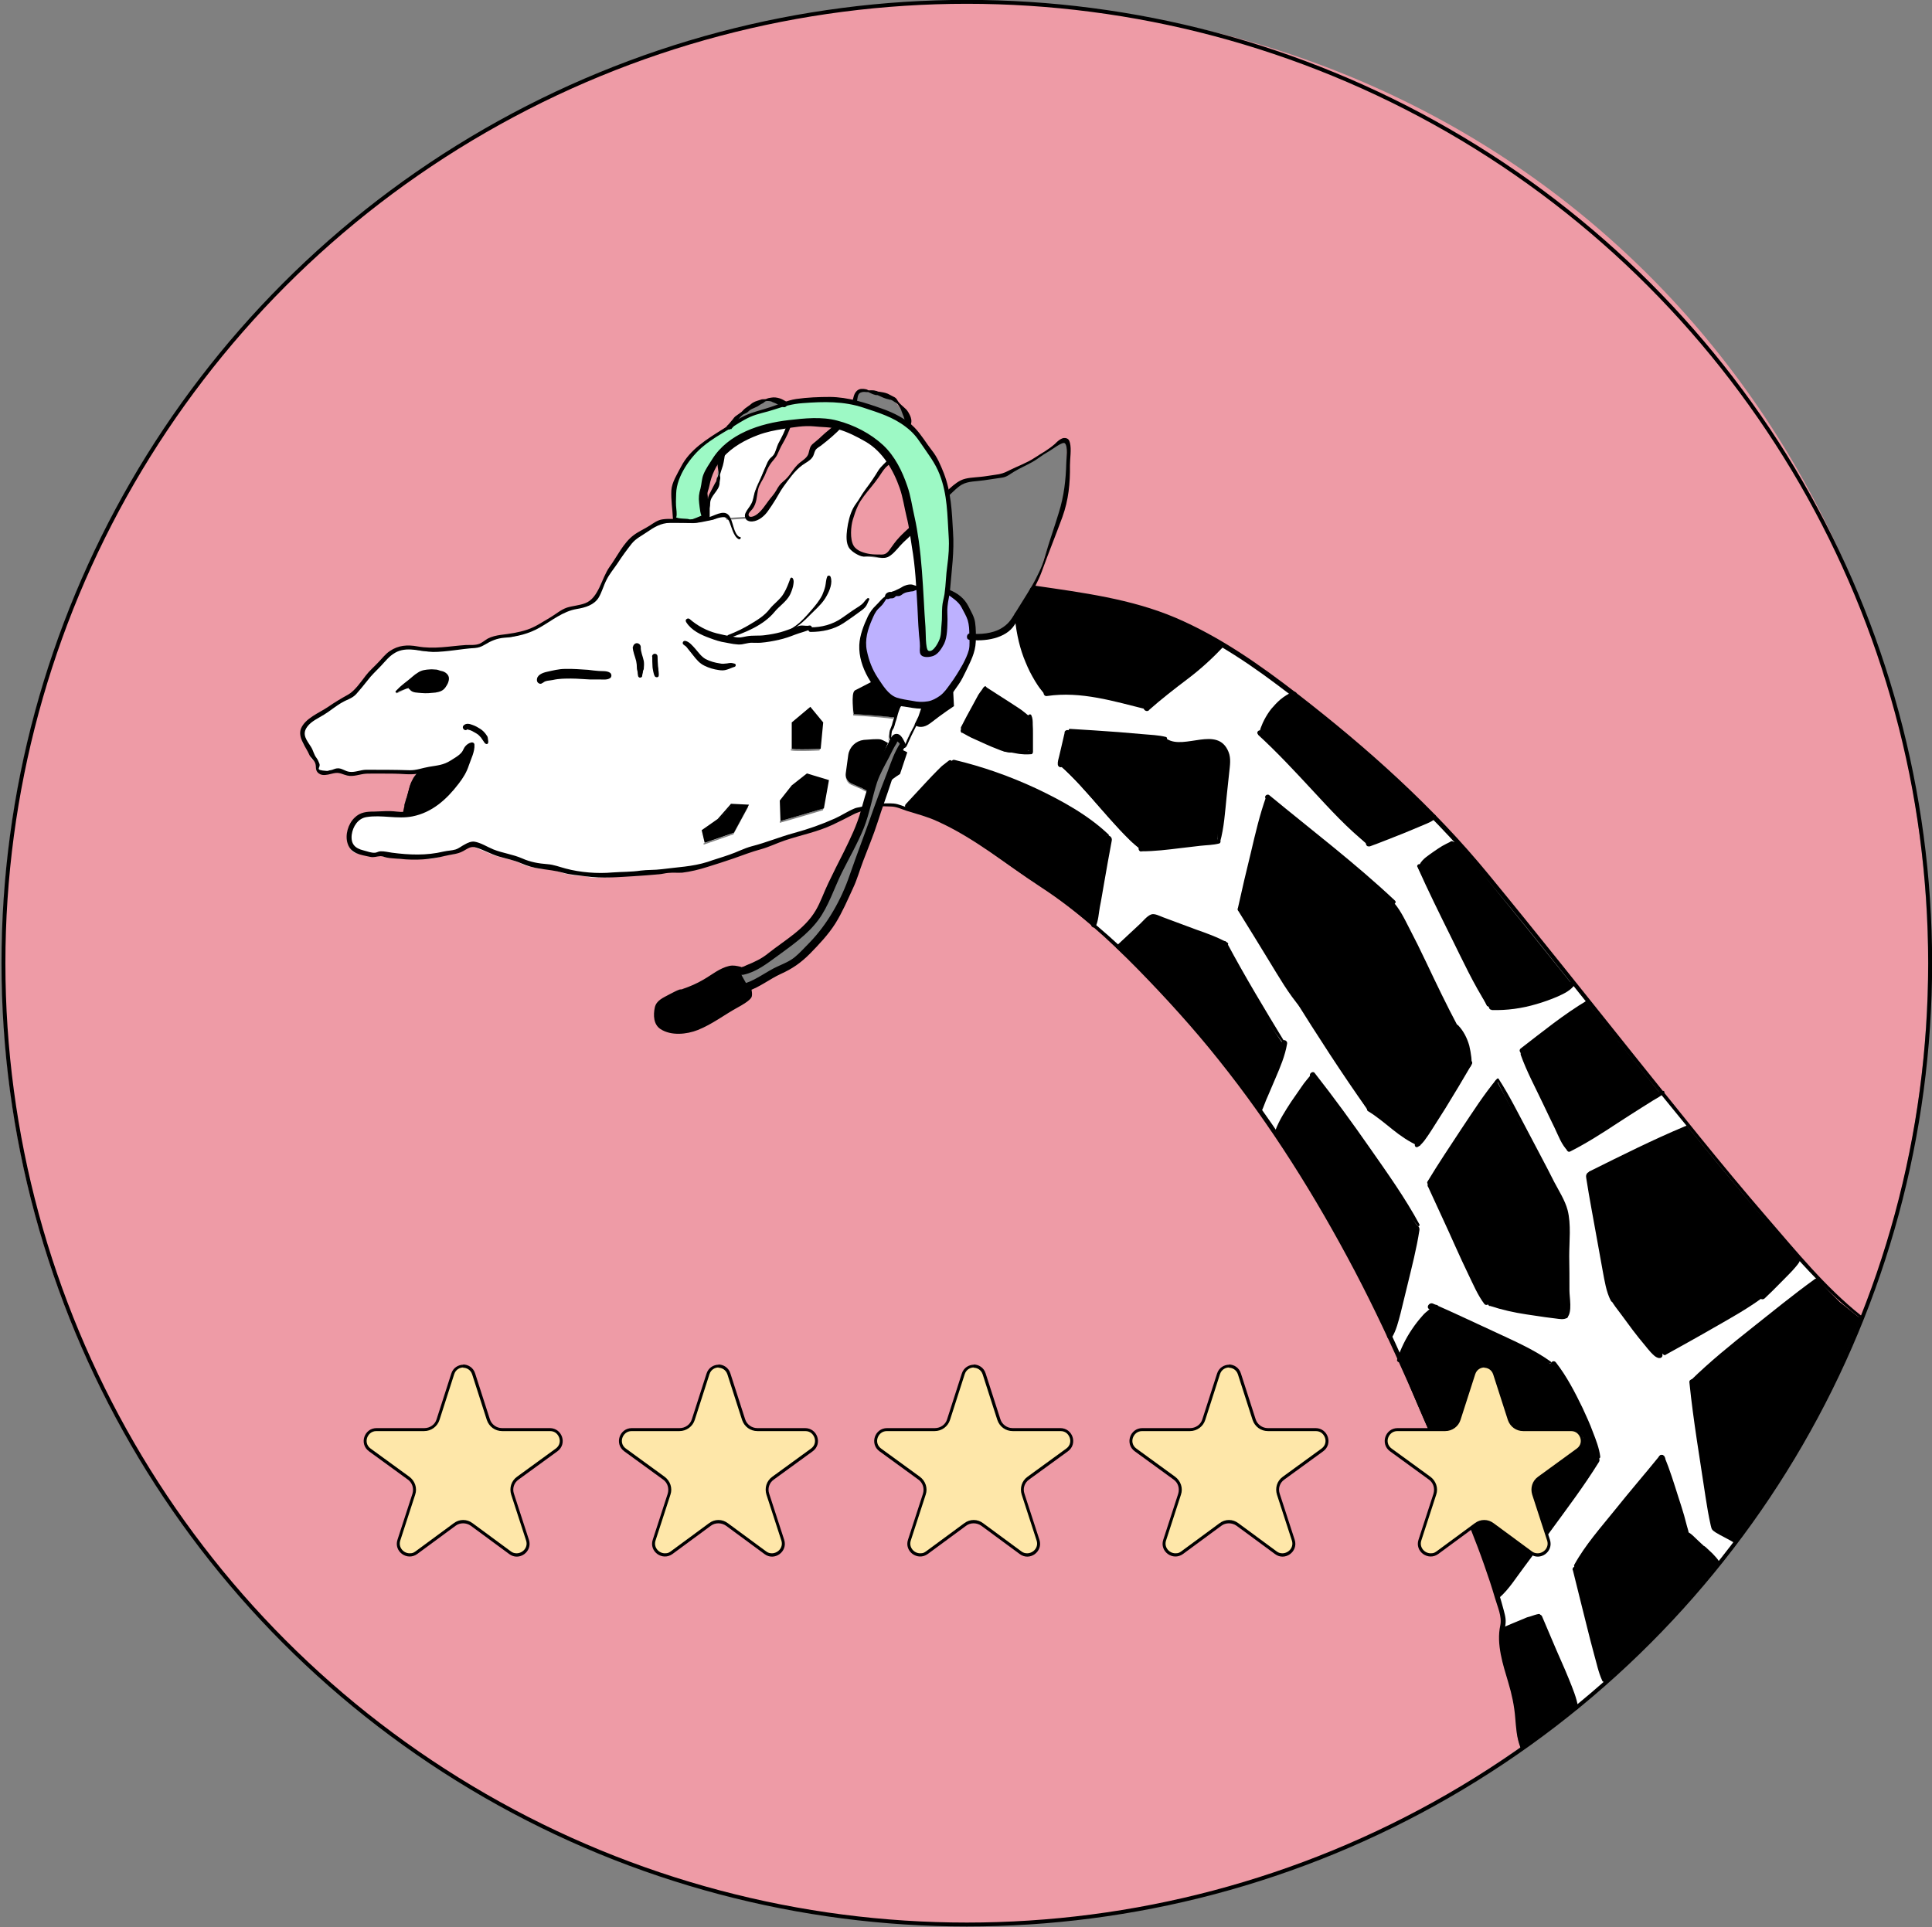 <?xml version="1.0" encoding="UTF-8"?><svg id="b" xmlns="http://www.w3.org/2000/svg" xmlns:xlink="http://www.w3.org/1999/xlink" viewBox="0 0 840.9 838.9"><rect x="0" y="0" width="840.9" height="838.9" fill="#808080" stroke="none"/><defs><style>.i{fill:#fff;}.j{fill:#bdb1ff;}.k{clip-path:url(#g);}.l{stroke-miterlimit:10;stroke-width:.8px;}.l,.m{stroke:#000;}.l,.m,.n{fill:none;}.o{fill:#fee7a9;}.p{fill:#ee9ba6;}.q{clip-path:url(#e);}.r{fill:#9df9c5;}.s{clip-path:url(#f);}.m{stroke-width:1.7px;}.t{clip-path:url(#h);}</style><clipPath id="e"><rect class="n" y="0" width="840.9" height="838.9"/></clipPath><clipPath id="f"><rect class="n" y="0" width="840.9" height="838.9"/></clipPath><clipPath id="g"><rect class="n" x=".8" y="1.1" width="838.4" height="837"/></clipPath><clipPath id="h"><rect class="n" x=".8" y="1.1" width="838.4" height="837"/></clipPath></defs><g id="c"><g id="d"><g class="q"><g class="s"><g class="k"><g class="t"><path class="p" d="M722.7,476c-10.6-13.1-21.5-26.7-32.2-40.1-2-2.5-4.1-5.1-6.1-7.6-13.4-16.7-26.5-33-38.5-47.7-3.9-4.8-8.1-9.6-12.5-14.4-3.2-3.5-6.4-6.9-9.8-10.3-18.8-19.2-40.3-37.5-60.8-53.4-3.9-3-7.8-5.9-11.6-8.7-6-4.4-12.4-8.7-19.2-12.7-10-6-20.7-11.1-31.2-14.7-18.1-6.1-32.1-6.3-50.9-10.5h-1.1c1-2.6,2.8-4.4,3.7-7,2-5.5,3.6-11.1,5.7-16.6,1.8-4.9,3.6-9.8,4.8-14.9,1.2-5.2,1.3-10.3,1.3-15.6s0-4.8,0-7.2c0-2,.1-3.5-2.2-2.8-2.3,.7-3.8,3.1-5.9,4.3-1,.6-2.1,.8-3.1,1.4-1.1,.6-1.9,1.6-2.9,2.3-2.1,1.2-4.3,2.1-6.4,3.3-1.1,.6-2,1.1-3.2,1.6-1.3,.6-2.1,1.5-3.4,2.1-1.5,.8-3.8,.4-5.4,.8-4,1-8.4,.9-12.4,1.8-2.1,.5-5.8,4-7.2,5.4-.3-2.1-1.2-4.1-1.9-6.1-.6-1.9-1.4-3.6-2.1-5.4-.4-.8-.7-1.6-1.2-2.4-.4-.7-.8-1.6-1.3-2.3-1.3-1.7-2.7-3.4-4-5.1-.3-.4-.5-.9-.8-1.4-.3-.5-.6-.9-.9-1.3-.5-.8-1.2-1.4-1.8-2.1-.8-.8-1-1.7-2-2.3-.6-.4-1.3-.7-1.8-1.1,.9-3.5-4.4-10.4-5.9-11.4-1-.7-11.9-4.3-14.1-3.7-2.7,.8-2.1,3-3,5.2v.3c-.3,0-.6,0-.9,0-.3,0-.7-.2-1-.3-.5-.2-.9-.1-1.4-.2-1-.2-2.1-.4-3.1-.7-.5-.1-1,0-1.5-.1-.4-.1-.6-.2-1-.2-1.8,0-3.7,0-5.5,0-1.8,0-3.6,.5-5.4,.5s-1,0-1.4,0c-.4,0-.7,.2-1,.3-.9,.2-1.8-.1-2.7,0-1.9,.3-3.6,.7-5.4,1.2-3.1-1.3-6.8-5.5-19.7,5.1-1.7,1.4-2.5,3.2-3.9,4.7,0,0,0,0,0,0-.4,.2-.7,.6-1.2,.8-.4,.2-.8,.4-1.2,.7-.9,.6-1.8,1.1-2.7,1.7-.8,.5-1.5,1.1-2.3,1.6-.7,.4-1.5,.9-2.1,1.4-.8,.6-1.6,1.2-2.4,1.8-1.3,1.2-2.9,2.1-4,3.6-.7,1-1.6,1.7-2.1,2.8-.4,.9-1.3,1.5-1.8,2.4-.6,1.1-1,2.2-1.6,3.3-.3,.7-.8,1.4-1.1,2.1-.6,1.2-1.3,2.4-1.7,3.7-.1,.4-.3,.9-.4,1.3,0,.4,.1,.5,.2,.9,.2,.6,0,1.4,0,2.1,0,1.7-.3,3.7,0,5.3,.1,.5,.2,.9,.2,1.4s0,.8,0,1.1c0,.8,.3,1.4,.2,2.2,.1-.2,5.6,.8,5.8,.9h0c-.4,0-.7,0-1.1,0-1.5,.1-3.1,0-4.6,0h-4.1c-1.9,0-2.5,0-4.1,1-1.3,.8-2.7,1.7-4.1,2.5-1.3,.8-2.3,1.8-3.7,2.4-1.6,.6-2.1,.8-3.1,2.1-1.1,1.5-2.2,2.8-3.5,4.1-2,2.1-3,5.1-4.8,7.3-2,2.5-3.5,5.2-4.8,8.1-.8,1.8-1.3,3.6-2.2,5.2-1.5,2.6-3.2,3-5.9,4-3.2,1.2-6.8,.6-9.7,2.9-2,1.7-4.3,2.6-6.6,4.1-2.5,1.5-5.2,3.3-7.9,4.1-2.3,.6-4.8,1.7-7.2,2.1-1.5,.3-3.1-.1-4.6,.2-1.1,.2-2.2,.4-3.2,.7-2.8,.7-4.7,3.5-7.5,3.6-2.6,.1-4.8,0-7.2,.6-1.1,.2-2.1,0-3.1,.1-1.3,.1-2.4,.7-3.7,.8-2.6,.3-5.3,.1-7.9,0-1.6,0-2.8-.6-4.3-.8-1.8-.2-4.8-.3-6.6,0-1.2,.3-3.4,1.6-4.5,2.4-1,.7-2.1,1.8-2.9,2.7-1.1,1.2-1.7,2.2-3,3.2-.9,.7-1.8,1.5-2.5,2.4-1.8,2.4-3.5,4.8-5.6,7-1,1-1.7,2.5-2.9,3.2-1.2,.7-2.6,.8-3.7,1.6-2.8,1.8-5.5,3.9-8.3,5.6-2.1,1.3-4.2,2.3-6.1,4-1.1,.9-2.2,2-2.8,3.3-.7,1.5-.3,1.5,0,3,.3,1.2,.1,1.8,.8,2.9,.5,.8,1.3,1.5,2,2.3,1,1.3,.3,2.2,1.1,3.6,.8,1.5,2.7,1.3,2.3,2.9-.5,2.2,.9,4.6,3.4,4.3,1-.1,2-.5,3.1-.6,1-.1,1.7-.8,2.7-.9,1.4,0,2.5,1.4,3.9,1.6,.8,.1,2.3,0,3.1,0,1.2-.1,2.3-.7,3.5-.8,1-.1,2.1,0,3.1,0h13.9c2.1,0,4.6,.4,6.6,0,.4,0,.8-.2,1.2-.3,0,0-.1,.2-.2,.2-.1,.2-.4,.4-.5,.5-.2,.2-.2,.3-.3,.5-.1,.2-.4,.4-.5,.6-.5,.7-.9,1.6-1.2,2.4-.2,.4-.3,.8-.6,1.2-.3,.4-.2,.8-.4,1.2-.4,1.3-.8,2.6-1.2,3.9,0,.2,0,.4-.1,.6-.1,.3-.2,.5-.3,.7-.2,.5-.2,.9-.4,1.4-.1,.3-.2,.7-.3,1.1,0,.4,0,.9-.2,1.2,0,.2-.4,2.4-.4,2.4v.8c-.3,0-.7,0-1,0-.8,0-3.4-.4-3.9-.5-.3,0-.6,0-.9,0-.7,0-10.9,.3-10.9,.3-5.3,.8-8.1,6.6-7.4,11.5,.2,1.1,.4,1.8,1.1,2.7,1.3,1.9,2,1.9,4.1,2.2,2.3,.4,3.6,1.2,5.9,1.3l3-.7c.8,.1,1.4,.6,2.2,.8,.7,.1,1.5-.2,2.2,0,1.9,.3,3.4,.8,5.3,.8,3.9,0,7.8,0,11.6,0,2.4,0,3.7-.8,5.9-1.3,1.7-.4,3.5-.5,5.2-.9,1.9-.5,3.1-1.6,4.7-2.6,.9-.5,1.9-.4,2.9-.7l9.7,4c3.3,1,7.1,1.6,10.4,3,1.5,.7,2.5,1.3,4.1,1.7,1.8,.4,3.5,.7,5.2,1.1,1.4,.3,2.7-.1,4.1,.1,1.6,.3,3.4,.9,5,1.4,3,1,6.1,1.5,9.3,1.6,1.4,0,2.5,.4,3.9,.7,1.8,.3,3.8,0,5.7,0,3.2,0,6.1-.7,9.3-.7s2.9,.2,4.2,0c1.9-.2,3.4-.8,5.4-.8,1.4,0,2.9,.1,4.3,0,1.9-.1,3.5-.8,5.3-.8,1.5,0,3.1,.2,4.6,0,1.8-.2,3.5-1,5.3-1.4,1.8-.3,3.2-.3,5-.9,1.3-.4,2.6-.8,3.9-1.3,3.6-1.2,7.3-2.2,10.9-3.7,1.4-.6,2.9-1.3,4.4-1.9,1.4-.5,2.8-.5,4.1-.9,1.8-.5,3.7-1.1,5.5-1.7,2-.6,3.4-1.7,5.4-2.3,2.7-.8,5.6-1.4,8.2-2.3,3-1,6.7-1.7,9.6-3,1.6-.8,3.1-1.6,4.8-2.3,1.5-.6,3.1-1.2,4.4-2,.7-.4,1.2-.8,1.9-1.1,1-.5,2.3-1.4,3.3-1.7,2.2-.7,1.6,.6,3.4-1-.9,3.2-1.6,5.9-1.9,7.1-1,3.5-13.2,26-17.3,36.1-4.1,10.1-20.8,19.9-23,22.3-2.3,2.3-12,5.9-12,5.9-.4-.3-.7-.5-1.2-.7-2.3-1.6-6.7,1.1-8.2,1.7-1.5,.6-7.2,4.4-11.2,6.5-.1,0-.2,.1-.3,.2-.7,.3-1.5,.7-2.2,.9,0,0,0,0-.1,0s0,0,0,0c-.6,.2-1.5,.5-2.4,.9h0c-.2,0-.4,0-.4,0-.2-.2-3,1.3-5.5,2.7,0,0,0,0-.1,0-2.3,1.2-4.1,2.2-4.1,2.6-.1,1.5-1,2.1-.4,4.6,0,2.1,.8,3.3,1.6,3.9,1.7,2.3,5,2.7,8.3,2.2,.4,0,.7,0,1.1-.1,2.8-.5,5.2-1.2,7.7-2.5,.2,0,.3-.2,.5-.2,.7-.3,1.2-.5,1.5-.7,1.5-.6,2.9-1.1,4.2-2.1,.2-.2,.5-.4,.7-.6,4.5-2.6,10.9-6.5,12.9-8.5s0,0,.1,0c.1-.1,.3-.2,.4-.4h0c.8-1.3,.7-2.6,0-4,.4-.1,1,0,1.4-.2,.5-.4,.9-.8,1.4-1.1,1.1-.8,2.4-1.3,3.6-2,1.2-.7,2.2-1.1,3.5-1.6,1.1-.4,1.7-1.4,2.9-1.8,1.1-.3,2-.8,3-1.2,1.2-.6,2.8-1.2,3.9-2,2.6-1.7,4.8-4.2,6.9-6.4,2-2,3.9-3.9,5.6-6.2,.8-1,1.7-1.9,2.5-2.9,.7-.9,1.2-1.9,1.8-2.8,1.1-1.5,1.9-3.6,2.8-5.3,1-1.9,2-3.9,2.9-5.9,.9-2,1.9-3.9,2.8-5.9,.3-.7,.6-1.4,.9-2.1,.2-.5,.2-1.1,.3-1.6,.1-.4,.2-.4,.4-.7,.5-.9,.5-2,.9-3,.6-1.1,.9-2.1,1.2-3.3,.4-1.7,1.5-3.3,2-5.1,.4-1.3,.5-2.5,1.2-3.8,.5-.9,.6-1.8,1-2.7,.3-1,1-1.9,1.4-2.9,.4-.8,.4-1.7,.7-2.6,.4-1,.7-1.9,.9-2.9,.2-.8,.6-1.4,.8-2.2,0-.2,.1-.3,.2-.5h7.3c4.3,1.8,6.2,2.3,7.9,2.7,2.4,.6,4.3,.9,12,4.4,14.8,6.7,26.7,17.4,40.2,25.9,8.9,5.6,17.5,12.2,25.9,19.4,3.6,3.1,7.1,6.2,10.5,9.5,11.5,10.8,22.4,22.5,32.2,33.6,10.3,11.6,20.3,24.3,29.7,37.7,2.2,3.1,4.4,6.3,6.6,9.5,19,28,35.9,58.5,49.9,88.6,1.5,3.3,3,6.5,4.4,9.8,2.2,4.9,4.3,9.8,6.3,14.7,12.6,30.3,26.8,57.8,36.1,88.9,1.1,3.5,2.1,7.1,3,10.8l-.8,2.8v.9c0,6.8,0,12,2.4,18.6,2.5,6.9,4.2,15.1,4.5,22.4,.2,3.9,.5,6.3,1.7,10l.2,.3c-68.3,48.4-151.8,76.9-242,76.9C188.6,838,.8,650.7,.8,419.5S188.6,1.1,420.1,1.1s396.6,165.5,417.1,377.4c1.3,13.5,2,27.1,2,40.9s-.8,30.1-2.4,44.9c-1.8,16.9-4.6,33.4-8.3,49.7-4.6,19.7-10.5,38.9-17.8,57.5-.3,.7-.6,1.5-.9,2.2l-1-.4-8.2-6.5c-2.7-2.6-5.9-5.8-9.3-9.5-2.7-2.8-5.6-6-8.6-9.5-13.5-15.2-30.4-35.5-48.6-57.9-3.7-4.6-7.5-9.2-11.3-14"/><path d="M808.9,573.2l1,.4c-14,35.2-32.6,68.1-55.1,97.8l-9.1-6.1c-3.2-21.1-6.3-42.2-9.5-63.3,17.1-14.1,36.6-29.4,53.8-43.5l1.4-1.2c3.5,3.7,6.6,6.9,9.3,9.5l8.2,6.5Z"/><path class="i" d="M638.6,463c-.1-5.5-2-11-5.2-15.5-8.7-12.2-20.3-42.3-29.1-54.5l.8-1c-16.6-14.1-37.4-30.9-53.9-44.9-4,16.2-7.9,32.4-11.9,48.6l.2,.4c7.5,11.5,16,25.7,23.7,37.7h.1c8.3,12.3,23.6,36.7,31.9,49.1,7.1,3.8,14,11,21.1,15,7.4-11.7,14.9-23.4,22.3-35m-190.4-136.3c-.2-4.8-.3-9.6-.5-14.5-6.4-4.3-12.8-8.6-19.2-12.8h-.3c-2.9,5.1-7,12.6-9.8,17.7l.3,1.1c6,2.6,12,5.2,18,7.8v-.3c3.9,.4,7.7,.7,11.4,1.1m-53.3,24.4l2.2,2.1c-1.7-.4-3.6-.9-7.9-2.6h-7.3c.5-1.7,1-3.2,1.8-4.8,1-2,1.5-4.1,2.1-6.1,.2-.7,.6-1.4,.8-2.2,.1-.3,.2-.6,.3-.9,.3-.8,.6-1.6,.9-2.3,.4-1.2,.8-2.1,.9-3.3,.1-.8,.5-1.5,.9-2.2,.5-.8,.6-1.6,.9-2.4,.4-.8,1.4-1.3,1.6-2.1h.1c.2,.2,.3,.4,.3,.4v.6c1-.1,1.2-1.3,1.6-2.1,.5-1,.9-2,1.4-3,.7-1.6,1.6-3.1,2.4-4.6,1.4,.8,3.4,1.2,6.2-.9,5.5-4.3,10.1-7.3,10.1-7.3l-.3-5.8-2.2,1.9-.5-.6c1-1,1.6-2.2,2.4-3.3,.9-1.1,1.8-2.2,2.6-3.4,.5-.7,.5-1.5,1-2.2,.3-.4,.7-.7,.9-1.2,.3-.8,.4-1.3,1-2,.5-.6,.6-1.3,1-2,.6-1.2,1.1-2.3,1.6-3.6,.7-1.8,.9-3.4,.9-5.3v-2.4c4.7,.3,12.2-1.5,12.8-2.4,.5-.7,3.5-2.1,4-2.8,.1-.2,1.1-2,2.5-4.3,1,12.2,5.5,24.1,12.7,34.1,15.4-2.6,29,1.6,43.9,6.3,12.7-11.4,20.6-15.9,33.4-27.3,6.7,4,13.1,8.3,19.2,12.7,3.8,2.8,7.7,5.7,11.6,8.7-7,4.8-10.7,9.3-13.8,17.2l-.3,.4c16.2,14.9,30.3,32.7,46.6,47.5,8.6-3.6,19.7-8.1,28.4-11.7,3.3,3.4,6.6,6.8,9.8,10.3l-1.8,1.6c-4.4,3.1-8.8,6.2-13.2,9.2l-1,.5c10,20.1,20,40.1,30,60.2l1.4,.7c11.9,0,25.7-3.9,35.8-10.3,2,2.5,4.1,5.1,6.1,7.6-11.3,8.4-17.7,13.1-29,21.5l.8,1.8c6.6,13.9,13.2,27.8,19.9,41.7,13.6-7.1,27-17.8,40.6-24.9,3.8,4.7,7.6,9.4,11.3,14l-1.2,.9c-12.7,6.1-28.5,13.8-41.2,19.9v.6c3.2,17.9,6.4,35.8,9.6,53.7h.1c7,8.1,13.1,17,20.2,25.1l2.4-1c13.9-8.1,27.8-16.1,41.7-24.2l.7-.6c5.3-5.4,10.6-10.8,15.9-16.2l.4-.4c3.1,3.4,6,6.6,8.6,9.5l-1.4,1.2c-17.1,14.1-36.7,29.4-53.8,43.5,3.2,21.1,6.3,42.2,9.5,63.3l9.1,6.1c-2.6,3.4-5.2,6.7-7.8,10h0c-11.1-11.1-2.2-1.6-13.3-12.7-3.6-11.2-7.2-22.4-10.8-33.7-11.5,14.4-26.1,32.4-37.6,46.8v1.6c4.2,16,8.3,32,12.4,48.1l.8,.9c-4.2,3.8-8.5,7.4-12.9,11-8.6-21.9-7.6-16.7-16.2-38.7l-.4-1c-4.7,2-9.5,4-14.2,6.1h-1.4v-.9l.8-2.8c-.9-3.6-1.9-7.2-3-10.8,13.4-19.8,29.3-39.6,42.7-59.4l1.1-1.7c-4.7-14.1-11.2-27.5-19.3-39.9l-1.5-1.1c-16.8-7.9-33.5-15.8-50.3-23.6-6.6,6.1-11.8,13.7-15.2,22.1-1.4-3.2-2.9-6.5-4.4-9.8,3.3-13.9,7.8-32.8,11.1-46.8l1.4-1.7c-13.4-20-29.4-43.9-46-65.3-4.6,7.6-12.4,17.2-15.3,24.5l-1.1,.7c-2.2-3.2-4.4-6.4-6.6-9.5,2-9.3,8.6-20.1,10.6-29.4-9.6-13.8-18.3-28.1-26.2-43l.2-.7c-10.5-3.8-21.1-7.7-31.6-11.6-5.7,4.9-9.3,8.4-15,13.3-3.4-3.2-6.9-6.4-10.5-9.5,1.7-10.4,4.5-26.9,6.2-37.3v-1.9c-19.8-15.2-42.9-26.1-67.1-31.8h-1.3c-6.4,6.9-11.7,12.5-18.1,19.3m286.2,222c-.8-15.8,0-43.2-.8-45.9-1-3.6-21.7-44.2-29-57.1-10,14.9-20,29.8-29.9,44.8l1,1.2c8.8,17.1,15.3,34.3,24.1,51.4l1.8-.2c12.2,3.5,18,3.3,32.9,5.9m-147.9-239.4c.3-2.5,.5-5.1-.7-7.2-2.2-4.1-7.9-4.3-12.5-3.4s-9.7,2.1-13.5-.6v-.7c-.1,0-41.6-3.6-41.6-3.6l-.8,1.3c-1.1,4.5-2.1,9-3.2,13.5,12.3,10.6,22.8,25.9,35.1,36.5,10.1-.2,23.4-2.7,33.5-3,1.2-10.9,2.4-21.8,3.6-32.7m-142.4,3.1l3-9-2.4-1.2-4.5,12.9c1.6-1.4,3.9-2.8,3.9-2.8"/><path d="M782.7,547.8l-.4,.4c-5.3,5.4-10.6,10.8-15.9,16.2l-.7,.6c-13.9,8-27.8,16.1-41.7,24.2l-2.4,1c-7-8.1-13.1-17.1-20.2-25.2h-.1c-3.2-17.9-6.4-35.7-9.6-53.6v-.6c12.7-6.1,28.5-13.8,41.2-19.9l1.2-.9c18.2,22.4,35.1,42.7,48.6,57.9"/><path d="M746.9,681.4h0c-14.8,18.4-31,35.5-48.6,51.1l-.8-.9c-4.1-16-8.2-32-12.3-48.1v-1.6c11.4-14.4,26-32.4,37.5-46.8,3.6,11.2,7.2,22.5,10.8,33.7,11.1,11,2.2,1.6,13.3,12.6"/><path d="M722.7,476c-13.6,7.1-27,17.8-40.6,24.9-6.6-13.9-13.2-27.8-19.9-41.7l-.8-1.8c11.3-8.4,17.7-13.1,29-21.5,10.8,13.4,21.7,27,32.2,40.1"/><path d="M694.8,634.3l-1.1,1.7c-13.4,19.8-29.3,39.6-42.7,59.4-9.3-31.1-23.5-58.6-36.1-88.9-2-4.9-4.1-9.8-6.3-14.7,3.3-8.4,8.5-16,15.2-22.1,16.8,7.9,33.5,15.8,50.3,23.6l1.5,1.1c8.1,12.4,14.6,25.9,19.3,39.9"/><path d="M680.2,527.3c.8,2.8,0,30.1,.8,45.9-14.9-2.6-20.7-2.4-32.9-5.9l-1.8,.2c-8.8-17.1-15.2-34.3-24.1-51.4l-1-1.2c10-14.9,20-29.8,29.9-44.8,7.3,12.8,28,53.4,29,57.1"/><path d="M669.2,704.7c8.6,22.1,7.6,16.8,16.2,38.7-7.5,6.2-15.3,12.1-23.3,17.7l-.2-.3c-1.2-3.7-1.5-6.1-1.7-10-.3-7.2-2.1-15.5-4.5-22.4-2.3-6.6-2.4-11.8-2.4-18.6h1.4c4.7-2,9.4-4.1,14.2-6.1l.4,1Z"/><path d="M684.4,428.3c-10.1,6.4-23.8,10.3-35.8,10.3l-1.4-.7c-10-20.1-20-40.1-30-60.2l1-.5c4.4-3.1,8.8-6.2,13.2-9.2l1.8-1.6c4.4,4.8,8.6,9.6,12.5,14.4,12,14.7,25.1,31,38.5,47.7"/><path d="M638.6,463c-7.4,11.7-14.8,23.4-22.3,35-7.1-4-14-11.2-21.1-15-8.3-12.4-23.6-36.8-31.9-49.2h-.1c-7.7-12-16.2-26.1-23.7-37.6l-.2-.4c4-16.2,7.9-32.4,11.9-48.6,16.5,14,37.3,30.8,53.9,44.9l-.8,1c8.8,12.2,20.4,42.3,29.1,54.5,3.3,4.5,5.1,10,5.2,15.5"/><path d="M616.7,533.5l-1.4,1.7c-3.3,13.9-7.7,32.8-11.1,46.8-14-30.1-30.9-60.6-49.9-88.6l1.1-.7c2.9-7.3,10.7-16.9,15.3-24.5,16.6,21.5,32.6,45.4,46,65.3"/><path d="M562.7,302.5c20.6,15.9,42,34.2,60.8,53.4-8.6,3.6-19.7,8.1-28.4,11.7-16.3-14.8-30.4-32.6-46.6-47.5l.3-.4c3.1-7.8,6.8-12.4,13.8-17.2"/><path d="M558.3,454.4c-2,9.3-8.6,20.1-10.6,29.4-9.5-13.3-19.4-26-29.7-37.7-9.8-11.1-20.7-22.8-32.2-33.6,5.7-4.9,9.3-8.4,15-13.3,10.5,3.8,21.1,7.7,31.6,11.6l-.2,.7c7.9,14.8,16.7,29.2,26.2,43"/><path d="M532.6,326.6c1.2,2.2,.9,4.8,.7,7.2-1.2,10.9-2.4,21.8-3.6,32.7-10.1,.3-23.4,2.8-33.5,3-12.3-10.5-22.8-25.9-35.1-36.5,1.1-4.5,2.1-9,3.2-13.5l.8-1.3,41.5,3.6v.7c3.9,2.7,9,1.4,13.6,.6s10.3-.6,12.5,3.4"/><path d="M500.7,266.4c10.5,3.6,21.1,8.7,31.2,14.7-12.7,11.4-20.6,15.9-33.4,27.3-14.9-4.7-28.5-8.9-43.9-6.3-7.2-9.9-11.6-21.9-12.7-34.1,2.5-4.2,6-10.3,6.7-12.1h1.1c18.8,4.3,32.8,4.4,50.9,10.5"/><path d="M481.5,363.7v1.9c-1.8,10.4-4.5,26.9-6.2,37.3-8.4-7.2-17-13.8-25.9-19.4-13.5-8.5-25.4-19.2-40.2-25.9-7.8-3.5-9.6-3.8-12-4.4l-2.2-2.1c6.4-6.8,11.7-12.4,18.1-19.2h1.3c24.3,5.7,47.3,16.6,67.2,31.7"/><path d="M447.7,312.3c.2,4.8,.3,9.6,.5,14.5-3.8-.4-7.5-.7-11.3-1.1v.3c-6.1-2.6-12.1-5.2-18.2-7.8l-.3-1.1c2.9-5.1,7-12.6,9.8-17.7h.3c6.4,4.3,12.8,8.5,19.2,12.8"/><path class="j" d="M385.8,259.9c.4-.4,.7-.4,1.2-.4,.8,0,.8-.2,1.4-.6,.5-.3,1-.3,1.6-.5,.7-.2,1.6-.8,2.3-1.2,2.2-1.2,4.8-.9,7.2-.9h.4c0,.1,0,.3,0,.4,0,.6,0,1.1,0,1.7,.1,1.2,.2,2.2,.2,3.4s.2,2.1,.3,3.2c.1,1.1,0,2.2,0,3.3,0,.9,.3,1.7,.3,2.6s.3,2.2,.3,3.4,0,.8,0,1.2c0,.4,.2,.8,.3,1.3,.1,1.7,.2,3.3,.2,5s.2,1.8,0,2.6c-.2,.6,3.1,1.1,5-.2,0,0,1.7-2.1,2.4-3.2,.5-.8,1.1-2,1.2-2.9,0-.5,.2-1,.3-1.5,0-.5,0-1,0-1.4,.2-.9,.1-1.8,.2-2.7,.1-.8,.3-1.6,.3-2.5,0-1.8-.1-3.7,0-5.5,.1-1.2,.3-2.3,.7-3.4,.3-1,.4-1.9,.4-2.9h.2c.9,.5,4.3,2.9,5.2,3.5,1.3,.9,1.6,2.1,2.3,3.4,.6,1.2,1.3,2.5,1.9,3.7,.6,1.2,.8,2,1,3.3,.2,1.4,.3,2.8,.3,4.2v3.5c0,1.9-.2,3.5-.9,5.3-.5,1.3-1,2.4-1.6,3.6-.3,.7-.5,1.4-1,2-.6,.7-.7,1.2-1,2-.2,.5-.6,.8-.9,1.2-.5,.7-.5,1.5-1,2.2-.8,1.2-1.8,2.3-2.6,3.4-.8,1.1-1.5,2.3-2.4,3.3-.6,.6-1.3,.9-1.9,1.4-.5,.4-1,.8-1.6,1s-1.1,.7-1.7,1c-.6,.4-1.3,.5-2,.6-2.5,.6-5.4,.5-7.9,0-1.6-.4-3.3-.5-4.9-.8-.9-.2-1.9-.4-2.8-.8-1.3-.4-2-1.3-3-2.2-1.1-1-2.1-1.6-2.9-2.9-.4-.6-.6-1.4-1-2-.3-.5-.7-.8-1-1.3-.6-1-1.3-2-1.9-3-.5-1-1.2-1.9-1.6-3.1-.2-.6-.6-1.1-.7-1.8-.1-.5,0-1-.2-1.6-.8-2.5-1.3-5.1-1.1-7.8,.1-1.3,.5-2.6,.7-3.9,.2-1.4,.9-2.3,1.3-3.6,.2-.6,.3-1.4,.6-2,.1-.2,.4-.5,.5-.7,.1-.3,0-.6,.1-.9,.2-.5,.7-1,1-1.5,.4-.6,.7-1.3,1.2-1.8,.7-.8,1.5-1.4,2.2-2.1,.5-.6,.8-1.3,1.3-1.9,.5-.6,1.2-1.3,1.8-1.6h.2Z"/><path class="i" d="M413.9,301.6l.3,5.8s-4.6,3-10.1,7.3c-2.8,2.1-4.8,1.7-6.2,.9l13.8-12.1,2.2-1.9Z"/><path class="r" d="M342.9,184.9c-.9,0-1.8,.2-2.7,.4-.9,.2-1.8,.2-2.7,.4-1.4,.3-2.8,.4-4.2,.8-.5,.1-1,.4-1.5,.6-.5,.1-1,.2-1.4,.4-.7,.2-1.1,.5-1.7,.8-1.3,.7-2.9,1-4.3,1.7-.5,.3-.9,.5-1.5,.7-.4,.1-.6,.3-.9,.4-.7,.5-.9,.9-1.6,1.3-1.3,.6-1.6,1.3-2.7,2.2-.5,.3-1.9,1.6-2.3,2-.3,.2-1.7,1.5-2,1.6-.4,.3-2.1,3.1-3.6,5.6-.1,.2-.3,.5-.4,.7-.2,.2-.4,.4-.5,.6-.5,.8-1,1.7-1.3,2.7-.2,.4-.3,.9-.4,1.3-.2,.8-.3,1.6-.5,2.3,0,.3,0,.7,0,1-.1,.3-.2,.4-.3,.8,0,.2,0,.5,0,.8h0c-.4,1.3-.7,2.8-.7,2.9,.1,1.3,.6,5,1,7.2-.4,.7-.7,1.3-1.1,1.8l-6.2,1.2c-.2,0-5.7-1-5.8-.9,.1-.8-.2-1.4-.2-2.2,0-.3,0-.7,0-1.1,0-.5-.1-.9-.2-1.4-.3-1.6,0-3.6,0-5.3s.1-1.4,0-2.1c-.1-.4-.3-.5-.2-.9,0-.4,.3-.9,.4-1.3,.4-1.4,1.1-2.5,1.7-3.7,.3-.8,.7-1.4,1.1-2.1,.6-1.1,1-2.2,1.6-3.3,.5-.9,1.4-1.5,1.8-2.4,.5-1.1,1.4-1.8,2.1-2.8,1.1-1.5,2.6-2.4,4-3.6,.8-.6,1.6-1.2,2.4-1.8,.7-.5,1.4-1,2.1-1.4,.8-.4,1.5-1.1,2.3-1.6,.9-.6,1.8-1,2.7-1.7,.4-.3,.8-.4,1.2-.7,.4-.2,.7-.6,1.2-.8,0,0,0,0,0,0,.9-.4,1.6-1.1,2.4-1.7,.7-.6,1.7-1,2.6-1.5,.4-.3,.7-.5,1.2-.7,.5-.1,1.1-.2,1.6-.5,.5-.3,.8-.6,1.3-.8,.4-.2,.8-.2,1.1-.3,.4-.2,.6-.4,1-.5,.4-.1,.9-.3,1.3-.5,.8-.2,1.7-.5,2.5-.5,1.1-.1,2-.6,3-.8,1-.2,1.8-.8,2.8-1,1-.2,1.8-.8,2.8-1.1,1.8-.5,3.5-.9,5.4-1.2,.9-.2,1.8,.1,2.7,0,.4,0,.6-.2,1-.3,.5,0,1,0,1.4,0,1.8,0,3.6-.5,5.4-.5,1.8,0,3.7,0,5.5,0,.4,0,.7,.1,1,.2,.5,.1,1,0,1.5,.1,1,.2,2.1,.5,3.1,.7,.5,.1,.9,0,1.4,.2,.3,.1,.6,.3,1,.3,.3,0,.6,0,.9,0,.6,0,1.3-.2,1.9,0,1,.1,1.7,.9,2.6,1.2,.3,.1,.8,.1,1.1,.2,.6,.2,1.1,.4,1.7,.7,.8,.4,1.5,.3,2.3,.5,.8,.3,1.6,.6,2.5,.8,1.1,.4,2,.7,3,1.3,.4,.3,.7,.3,1.3,.4,.5,.1,.9,.4,1.4,.7,.9,.4,1.4,1.2,2.3,1.7,.9,.5,1.6,.7,2.4,1.5,.2,.2,.4,.4,.6,.5,.6,.4,1.2,.8,1.8,1.1,1,.6,1.2,1.5,2,2.3,.6,.7,1.3,1.2,1.8,2.1,.3,.5,.6,.9,.9,1.3,.3,.5,.4,.9,.8,1.4,1.3,1.7,2.7,3.4,4,5.1,.5,.7,.9,1.6,1.3,2.3,.5,.8,.8,1.6,1.2,2.4,.7,1.8,1.5,3.6,2.1,5.4,.7,2,1.5,4,1.9,6.1,.4,2.6,.9,5.4,.8,8.1,0,1.2,.3,2.4,.3,3.7,0,1.3-.1,2.5,.2,3.8,.2,1-.1,2,0,3,.1,.7,.3,1.3,.3,2.1v1.7c0,2.6,0,5.3-.5,7.8-.5,2.1-.4,4.3-.8,6.4-.2,1-.2,1.9-.2,3s0,1.2,0,1.8-.3,1.1-.3,1.6v.4c0,1,0,1.9-.4,2.9-.4,1.1-.6,2.3-.7,3.4-.1,1.8,0,3.7,0,5.5s-.2,1.6-.3,2.5c-.1,1,0,1.8-.2,2.7-.1,.5,0,.9,0,1.4,0,.5-.2,1-.3,1.5-.1,.9-.7,2.1-1.2,2.9-.7,1-2.4,3.2-2.4,3.2-1.9,1.3-5.2,.9-5,.2,.2-.8,0-1.8,0-2.6,0-1.7-.1-3.3-.2-5,0-.5-.2-.9-.3-1.3,0-.4,0-.8,0-1.2,0-1.2-.3-2.2-.3-3.4s-.3-1.7-.3-2.6c0-1.1,.1-2.2,0-3.3-.1-1.1-.3-2.1-.3-3.2s0-2.2-.2-3.4c-.1-.6,0-1.2,0-1.7,0-.1,0-.3,0-.4,0-.6-.2-1.2-.2-1.8,0-.9,0-1.9,0-2.8,0-4.6-.6-9.2-1.5-13.6-.2-1.2-.2-2.3-.5-3.4-.2-1.1-.4-2.3-.6-3.4,0-.2-.1-.4-.1-.7-.4-1.6-.5-3.4-.9-5-.4-1.7-1-3.3-1.3-5.1-.3-1.8-.6-3.6-1-5.4-.5-2.3-1.5-4.6-2.5-6.7-.6-1.4-.8-3.1-1.8-4.4-.5-.6-.8-1.4-1.3-2-.3-.4-.7-.9-1.1-1.3-.3-.3-.6-.7-.8-1.1-.5-1-.7-1.5-1.5-2.2-.5-.5-1.1-1.1-1.6-1.6-.8-.8-1.5-1.4-2.4-2.1-.8-.6-1.4-1.4-2.2-1.8-1.7-1-3.5-1.8-5.2-2.6-.9-.4-1.5-1.1-2.4-1.5-.9-.4-1.8-.9-2.8-1.2-.8-.3-1.6-.5-2.4-.7-.3,0-.6-.2-.9-.3-.8-.2-1.6-.5-2.4-.7-1.6-.4-3.2-.4-4.9-.4s-2,.2-2.8,0c-.3,0-.5-.2-.7-.3-.4-.1-.9,0-1.3,0-1.5,0-3-.1-4.5,.2-.7,.2-1.3,.1-2,.3-.9,.2-1.9,.3-2.8,.3s-.3,0-.5,0"/><path class="i" d="M397.9,315.6c-.8,1.6-1.7,3-2.4,4.6-.5,1-.9,2-1.4,3-.4,.8-.5,2-1.5,2.1v-.6c-.1,0-.2-.2-.4-.5-.6-1.1-2.1-3.5-2.9-3.1-.5,.2-.9,1-1.4,2-.8-.7-1.4-1.4-1.3-2l.2-1.9c0-1.2,.8-1.8,1.1-2.9,.3-1.1,.5-2.2,1-3.3,.3-.9,.3-1.9,.7-2.8,.4-.9,.7-2.3,1.4-3v-1.1c1.7,.3,3.3,.5,4.9,.8,2.5,.5,5.4,.6,7.9,0,.7-.2,1.4-.3,2-.6,.6-.3,1-.7,1.7-1,.6-.3,1.1-.6,1.6-1,.7-.5,1.3-.8,1.9-1.4l.5,.6-13.8,12.1Z"/><path class="i" d="M182,336.1c-.4,.1-.8,.2-1.2,.3-2,.4-4.5,0-6.6,0h-13.9c-1,0-2.1-.1-3.1,0-1.2,.1-2.3,.7-3.5,.8-.8,.1-2.3,.1-3.1,0-1.4-.2-2.6-1.7-3.9-1.6-1,0-1.7,.7-2.7,.9-1.1,.1-2.1,.4-3.1,.6-2.5,.3-3.8-2.1-3.4-4.3,.3-1.7-1.6-1.5-2.3-2.9-.7-1.5,0-2.4-1.1-3.6-.6-.7-1.4-1.5-2-2.3-.7-1.1-.5-1.7-.8-2.9-.4-1.4-.8-1.5,0-3,.6-1.3,1.7-2.4,2.8-3.3,1.9-1.7,4-2.7,6.1-4,2.8-1.7,5.5-3.8,8.3-5.6,1.2-.7,2.6-.9,3.7-1.6,1.2-.7,1.9-2.2,2.9-3.2,2.1-2.2,3.8-4.6,5.6-7,.7-.9,1.6-1.7,2.5-2.4,1.2-.9,1.9-2,3-3.2,.8-.9,1.9-2.1,2.9-2.7,1.1-.7,3.2-2.1,4.5-2.4,1.8-.4,4.8-.3,6.6,0,1.5,.2,2.7,.7,4.3,.8,2.6,.1,5.3,.3,7.9,0,1.3-.1,2.4-.7,3.7-.8,1.1-.1,2.1,.1,3.1-.1,2.5-.6,4.7-.5,7.2-.6,2.8,0,4.7-2.9,7.5-3.6,1.1-.3,2.2-.5,3.2-.7,1.6-.4,3.1,0,4.6-.2,2.4-.4,4.9-1.5,7.2-2.1,2.7-.8,5.5-2.5,7.9-4.1,2.2-1.4,4.5-2.4,6.6-4.1,2.8-2.4,6.4-1.7,9.7-2.9,2.7-1,4.4-1.4,5.9-4,.9-1.6,1.4-3.5,2.2-5.2,1.3-2.9,2.8-5.6,4.8-8.1,1.9-2.3,2.8-5.2,4.8-7.3,1.3-1.3,2.4-2.6,3.5-4.1,1-1.4,1.5-1.5,3.1-2.1,1.4-.6,2.4-1.6,3.7-2.4,1.3-.9,2.7-1.7,4.1-2.5,1.6-1,2.2-1,4.1-1h4.1c1.5,0,3.1,.1,4.6,0,.3,0,.7,0,1.1,0,1.3,.1,2.7,.3,3.9,0,2.8-.8,4.9-.9,7.7-1.5,.8-.2,1.2-.7,1.8-1,.9-.4,1.4-.4,2.4-.4,.4,0,.9,.6,1.4,1.6l8.2-.5c0,.1,.1,.3,.2,.4,2,2.2,6.5-1.2,8-3.5,1.8-2.7,4.5-5.8,5.9-8.8,1-2.1,2.6-2.9,3.9-4.7,1.4-1.9,2.6-3.5,4.3-5.2,1.5-1.5,4-2.7,5.2-4.4,.9-1.2,.5-2.4,1.3-3.7,.7-1,1.9-1.5,2.9-2.2,.8-.7,1.5-1.6,2.4-2.3,1.6-1.2,4.7-3.9,6.2-5.4,.3,.1,.6,.2,.9,.3,.8,.2,1.6,.5,2.4,.7,1,.3,1.9,.8,2.8,1.2,.9,.4,1.5,1.1,2.4,1.5,1.8,.8,3.5,1.6,5.2,2.6,.8,.5,1.4,1.2,2.2,1.8,.8,.7,1.6,1.3,2.4,2.1s1.1,1.1,1.6,1.6c.8,.7,1,1.2,1.5,2.2,.2,.4,.5,.8,.8,1.1-.5,.7-2.4,2.2-2.9,2.8-1.6,1.7-2.7,4-4,5.9-3,4-6.7,8.1-8.7,12.7-1.5,3.4-2.3,7.1-2.3,10.9s0,2.9,.5,4.4c.6,1.9,2.4,2.8,4.2,3.7,.7,.4,1.6,.8,2.5,.8,.9,0,5.7,.5,7.2,.6,2.2,.3,3.4-1.4,4.7-2.9,.8-.9,1.4-2,2.2-2.8,.9-1,5.6-5.3,6.5-6.3h0c0,.2,0,.4,.1,.7,.3,1.1,.4,2.3,.6,3.4,.3,1.1,.2,2.2,.5,3.4,.9,4.4,1.5,9,1.5,13.6s0,1.9,0,2.8c0,.6,.1,1.2,.2,1.8h-.4c-2.5,0-5.1-.2-7.2,1-.7,.4-1.5,1-2.3,1.2-.5,.2-1.1,.1-1.6,.5-.6,.4-.7,.5-1.4,.6-.5,0-.9,0-1.2,.4h-.2c-.7,.2-1.3,.9-1.8,1.5-.5,.6-.8,1.3-1.3,1.9-.7,.7-1.5,1.4-2.2,2.1-.5,.5-.8,1.2-1.2,1.8-.3,.5-.8,.9-1,1.5-.1,.3,0,.6-.1,.9-.1,.2-.4,.5-.5,.7-.3,.6-.4,1.3-.6,2-.4,1.3-1.1,2.2-1.3,3.6-.2,1.3-.6,2.6-.7,3.9-.2,2.7,.3,5.3,1.1,7.8,.2,.6,.1,1,.2,1.6,.1,.6,.5,1.2,.7,1.8,.4,1.1,1.1,2,1.6,3.1,.6,1,1.2,2,1.9,3,.3,.5,.7,.8,1,1.3,.4,.6,.6,1.3,1,2,.8,1.3,1.8,1.9,2.9,2.9,1,.9,1.7,1.7,3,2.2,.9,.4,1.9,.6,2.8,.8v1.1c-.8,.7-1.1,2.1-1.4,3-.4,.9-.4,1.9-.7,2.8-.4,1.1-.7,2.2-1,3.3-.3,1.1-1.1,1.7-1.1,2.9l-.2,1.9c0,.6,.5,1.3,1.3,2-.4,1-.9,2.1-1.5,2.9-1.1,1.6-3.4,6.4-5.1,9.2-1.2,1.9-3.5,10.1-5.2,16.4-1.8,1.6-1.2,.3-3.4,1-1,.3-2.2,1.3-3.3,1.7-.7,.3-1.2,.7-1.9,1.1-1.4,.9-2.9,1.4-4.4,2-1.7,.7-3.2,1.6-4.8,2.3-2.9,1.3-6.6,2-9.6,3-2.6,.9-5.5,1.5-8.2,2.3-2,.6-3.5,1.8-5.4,2.3-1.8,.5-3.7,1.2-5.5,1.7-1.4,.4-2.8,.4-4.1,.9-1.5,.6-2.9,1.3-4.4,1.9-3.6,1.5-7.3,2.5-10.9,3.7-1.3,.4-2.6,.8-3.9,1.3-1.8,.6-3.2,.6-5,.9-1.8,.4-3.5,1.2-5.3,1.4-1.5,.1-3.1-.1-4.6,0-1.8,0-3.5,.7-5.3,.8-1.4,0-2.9,0-4.3,0-1.9,0-3.5,.6-5.4,.8-1.3,.1-2.8,0-4.2,0-3.2,0-6.1,.8-9.3,.7-1.8,0-3.9,.3-5.7,0-1.4-.3-2.5-.6-3.9-.7-3.1,0-6.3-.6-9.3-1.6-1.6-.5-3.3-1.2-5-1.4-1.4-.2-2.7,.2-4.1-.1-1.7-.4-3.4-.7-5.2-1.1-1.5-.4-2.6-1-4.1-1.7-3.2-1.4-7-1.9-10.4-3l-9.7-4c-1,.3-2,.2-2.9,.7-1.6,1-2.8,2.1-4.7,2.6-1.7,.4-3.5,.4-5.2,.9-2.2,.6-3.5,1.3-5.9,1.3-3.9,0-7.8,0-11.6,0-2,0-3.5-.5-5.3-.8-.7-.1-1.5,.2-2.2,0-.8-.1-1.4-.7-2.2-.8l-3,.7c-2.3,0-3.6-.9-5.9-1.3-2.1-.4-2.8-.3-4.1-2.2-.6-.9-.9-1.6-1.1-2.7-.7-4.9,2.1-10.7,7.4-11.5,0,0,10.2-.3,10.9-.3,.3,0,.6,0,.9,0,.6,.1,3.2,.5,3.9,.5s.7,0,1.1,0c.6,0,1.3,0,1.9-.2,1.5-.3,5.8-1.3,6.4-1.6,.1,0,.2-.1,.3-.1,.8-.4,1.7-.9,2.5-1.3,.3-.2,.6-.5,1-.7,.4-.2,.6-.4,.9-.7,.4-.3,.7-.6,1.1-.9,.5-.4,.9-.9,1.5-1.2,.4-.2,1.8-1.4,2.1-1.7,.4-.3,.8-.5,1.1-.9,.4-.4,6.1-7.8,6.2-8,.2-.4,1.6-3.3,1.6-3.7,0-.2,0-.3,.1-.5,.1-.2,.2-.3,.3-.5,0-.1,0-.2,0-.4,.1-.3,.7-2.2,.9-2.5,0-.2,.3-.3,.4-.5,0-.2,.3-1.6,.4-2.1,.1-.3,.2-.5,.3-.7,0-.2,0-.3,.1-.5,0,0,.2-.2,.2-.3,.1-.3,0-1.5,0-1.5-2.6,.1-2.9,3.7-4.7,5-1.9,1.4-4,2.8-6,4-2.4,1.4-4,1.3-6.7,1.5-1.8,.1-3.6,.8-5.4,1.3m206.9-23.8l-10.2-14.7-7,3.6c-1.5,1.1-.4,9.6-.4,9.6,0,0,10.5,.5,17.6,1.5m-11.7,31.8l8.6-20.1s-2.2-1.3-3-1.5c-1.5-.3-4.6,0-7.3,.2-3.3,.4-5.9,2.9-6.3,6.2-.4,2.9-.8,5.9-1.1,8.1-.2,1.6,.7,3.2,2.2,3.9l4.6,2s1.3,.8,2.3,1.2m-19.1,8l2.2-12.3-9.5-2.9-6.6,5.2-5.2,6.6,.3,8.8c4.1-1.1,18.9-5.5,18.9-5.5m-.4-37.4l-5.6-6.8-8.1,6.8v11.4c2.9,.5,12.5,0,12.5,0l1.1-11.4Zm-38.8,48.1l6.6-12.2-8-.4-5.7,6.5-7,4.9,1.3,5.5,12.7-4.4Zm-125.4-66c.1-.3,0-.7,0-1s0-.5-.1-.8c-.1-.4-.2-.6-.6-.8-.3-.1-.6-.2-.9-.3-.4-.1-.9-.2-1.3-.3-.1,0-.2-.1-.4-.2-.1,0-.3-.2-.4-.3-.2,0-.3,0-.5,0-.2,0-.4-.1-.6-.1-.3,0-.5-.1-.7-.1-.7,0-1.4,0-2.1,0s-.6,0-1,.1c-.3,0-.7,0-1,0-.3,0-.6,.2-1,.3-.3,.1-.7,.2-1,.4s-.3,.3-.5,.4-.4,.1-.5,.2c-.3,.2-.7,.4-1,.7-.4,.2-.6,.6-1,.9-.4,.3-.7,.6-1.1,.8-.6,.4-1.2,.9-1.8,1.4-.7,.5-1.4,1-2,1.6-.6,.6-1.1,1.2-1.8,1.7l4.4-2.2h0c.2,0,1.4-.5,1.5-.2,.1,.3,.5,.4,.8,.6,.1,.1,.2,.3,.4,.4,.1,0,.3,.1,.4,.1,.3,.1,.7,.1,1.1,.2,.7,.2,1.5,.2,2.3,.3,.8,.1,1.6,.2,2.4,.2s1,0,1.5-.1c.4,0,.8,0,1.2-.1,.4-.1,.9-.1,1.3-.2,.5,0,1-.2,1.4-.3,.8-.1,1.5-1,1.8-1.7,.2-.4,.4-.7,.6-1,0-.1,.1-.2,.1-.3,0-.1,.2-.2,.2-.3"/><path class="p" d="M396.9,230.5h0c-.9,.9-5.6,5.3-6.5,6.3-.8,.8-1.4,1.9-2.2,2.8-1.4,1.5-2.6,3.2-4.7,2.9-1.5-.2-6.3-.7-7.2-.6-.8,0-1.7-.4-2.5-.8-1.8-.9-3.6-1.8-4.2-3.7-.5-1.5-.5-2.8-.5-4.4,0-3.7,.9-7.4,2.3-10.9,2-4.7,5.7-8.7,8.7-12.7,1.4-1.9,2.5-4.2,4-5.9,.5-.6,2.4-2.1,2.9-2.8,.3,.4,.7,.9,1.1,1.3,.5,.6,.8,1.4,1.3,2,1,1.2,1.2,2.9,1.8,4.4,1,2.1,2,4.4,2.5,6.7,.4,1.8,.7,3.6,1,5.4,.3,1.7,.9,3.4,1.3,5.1,.4,1.7,.5,3.4,.9,5"/><path class="i" d="M393.8,327.9l-3,9s-2.3,1.4-3.9,2.8l4.5-12.9,2.4,1.2Z"/><path class="i" d="M378.7,297.6l10.2,14.7c-7.1-1-17.6-1.5-17.6-1.5,0,0-1.1-8.5,.4-9.6l7-3.6Z"/><path class="i" d="M385.7,324l-8.6,20.1c-1-.4-2.3-1.2-2.3-1.2l-4.6-2c-1.5-.7-2.4-2.2-2.2-3.9,.3-2.1,.7-5.2,1.1-8.1,.4-3.3,3.1-5.8,6.3-6.2,2.8-.3,5.8-.5,7.3-.2,.8,.2,3,1.5,3,1.5"/><path class="p" d="M362.5,184.8c.8,.2,1.6,.5,2.4,.7-1.5,1.5-4.6,4.1-6.2,5.4-.9,.7-1.5,1.6-2.4,2.3-.9,.7-2.1,1.2-2.9,2.2-.9,1.2-.4,2.4-1.3,3.7-1.2,1.7-3.7,2.9-5.2,4.4-1.6,1.7-2.9,3.3-4.3,5.2-1.3,1.8-2.9,2.6-3.9,4.7-1.4,3-4.1,6.1-5.9,8.8-1.5,2.3-6,5.7-8,3.5-.1-.1-.2-.3-.2-.4-.5-1.4,1.7-3.4,2.4-4.6,1-1.7,1.1-2.8,1.4-4.6,.4-2.3,1.2-4.6,2.4-6.6,1-1.6,1.4-3.2,2.2-5,.4-.9,1-2.2,1.5-2.9,.6-1,1.4-1.4,2.1-2.3,.9-1.3,1.2-3.1,2-4.5,1.2-2.1,3.8-7.2,4.4-9.7,.2,0,.3,0,.5,0,.9,0,1.9-.2,2.8-.3,.7-.1,1.3-.1,2-.3,1.4-.3,3-.2,4.5-.2s.9-.1,1.3,0c.3,0,.5,.2,.7,.3,.8,.2,2,0,2.8,0,1.7,0,3.3,0,4.9,.4"/><path class="i" d="M360.1,339.8l-2.2,12.3s-14.8,4.4-18.9,5.5l-.3-8.8,5.2-6.6,6.6-5.2,9.5,2.9Z"/><path class="i" d="M352,307.9l5.6,6.8-1.1,11.4s-9.6,.5-12.5,0v-11.4l8.1-6.8Z"/><path class="i" d="M307.2,222c.2-.4,.3-.7,.4-1,.4-1.5,0-2.8,.7-4.2,.9-2,2.3-3.7,3.2-5.7,.8-1.9,1.6-10.9,2-12.9h-.2c.3-.3,1.7-1.6,2-1.7,.5-.3,1.9-1.6,2.3-2,1.2-.8,1.5-1.6,2.7-2.2,.8-.4,.9-.8,1.6-1.3,.3-.2,.6-.3,.9-.4,.6-.2,.9-.4,1.5-.7,1.3-.7,2.9-1,4.3-1.7,.6-.3,1.1-.6,1.7-.8,.5-.1,1-.3,1.4-.4,.5-.2,1-.4,1.5-.6,1.4-.4,2.8-.5,4.2-.8,.9-.1,1.8-.1,2.7-.4,.9-.2,1.8-.4,2.7-.4-.6,2.5-3.2,7.5-4.4,9.7-.8,1.4-1,3.2-2,4.5-.7,.9-1.5,1.3-2.1,2.3-.5,.8-1.1,2.1-1.5,2.9-.8,1.7-1.2,3.3-2.2,5-1.2,2-2,4.4-2.4,6.6-.3,1.8-.4,2.9-1.4,4.6-.7,1.2-2.9,3.2-2.4,4.6l-8.2,.5c-.5-1-1-1.6-1.4-1.6-1,0-1.5,0-2.4,.4-.7,.3-1.1,.8-1.8,1-2.8,.7-4.9,.7-7.7,1.5-1.2,.3-2.6,.1-3.9,0h0c0,0,6.2-1.3,6.2-1.3l1.6-.3c-.1-.1-.3-.7-.5-1.5,.3-.6,.6-1.3,.8-1.9"/><polygon class="i" points="325.5 350.6 318.8 362.8 306.1 367.2 304.8 361.7 311.8 356.8 317.5 350.3 325.5 350.6"/><path d="M324.8,429.6c.6,1.4,.7,2.7,0,3.9l-.4-3.6c.1-.1,.3-.2,.4-.2"/><path d="M324.3,429.8l.4,3.6s0,.1-.1,.1c0,.1-.2,.2-.3,.4,0,0,0,0-.1,0-1.1,.8-3,1.6-3.7,2.5-1.1,1.3-2.7,.9-4.1,1.9-1.7,1.3-3.4,2.7-5.1,4-2.4,1.3-4.2,2.3-4.7,2.6,0,0-.1,0-.2,.1-.3,.1-.8,.4-1.5,.7-2.1,.9-5.7,2.3-9.3,2.8-.6,0-1.3-.1-1.9-.3-1.7-.3-3.5-.5-5.1-1.1-.4-.1-.8-.4-1.3-.8-.3-.4-.6-.8-.8-1.3-.4-1.1-.7-1.9-.8-2.6,0-1.2,.1-2.7,.6-4.6,0-.2,1.9-1.4,4-2.6,0,0,0,0,.1,0,1.9-1,4.1-2,5.9-2.7h0c.5-.1,1.4-.4,2.4-.9t0,0s0,0,.1,0c.6-.2,1.3-.5,2.2-.9,.1,0,.2-.1,.3-.2,2.2-.9,4.2-1.9,4.4-2,3.1-1.8,10.6-7.8,15-6.1,.4,.3,.7,.7,1,1.2,.9,2.1,2.4,4.1,3.1,5.9-.2,0-.3,.1-.4,.2"/><path d="M320.5,436.5c.7-.9,2.6-1.7,3.7-2.5-2,2-8.4,5.9-12.9,8.5,1.7-1.4,3.4-2.7,5.1-4,1.4-1.1,3-.6,4.1-1.9"/><path d="M320.7,422.4c-4.4-1.7-11.9,4.3-15,6.1-.2,.1-2.2,1.1-4.4,2,3.9-2,9.7-5.9,11.2-6.5,1.5-.6,5.9-3.3,8.2-1.7"/><path class="p" d="M313.2,198h.2c-.4,2.1-1.2,11.1-2,13-.9,2-2.3,3.7-3.2,5.7-.7,1.4-.3,2.7-.7,4.2,0,.3-.2,.7-.4,1,0,0,0-.1,0-.2-.3-1.6-.8-3-.8-4.7,0-.8,0-1.5-.2-2.3,0-.3-.1-.6-.1-1h0c.3-1.2,.6-2.3,.6-2.3,0-.6,.5-3.1,.6-3.7,0,0,0-.1,0-.2,.3-.5,1-1.8,1.8-3.3,.1-.1,.2-.2,.2-.3,.1-.2,.1-.3,.2-.4,1.5-2.6,3.2-5.4,3.6-5.6"/><path d="M298.6,431.7c-1,.4-1.9,.7-2.4,.9,.9-.4,1.8-.7,2.4-.9"/><path d="M293.6,448.4c.6,.2,1.3,.3,1.9,.3-3.3,.5-6.6,.1-8.3-2.2,.4,.4,.9,.6,1.3,.8,1.6,.6,3.4,.8,5.1,1.1"/><path d="M290.2,435.4c-2.1,1.2-3.9,2.3-4,2.6-.5,1.9-.7,3.4-.6,4.6-.5-2.4,.3-3.1,.4-4.6,0-.4,1.8-1.4,4.1-2.6"/><path d="M204.8,324.4s.1,1.2,0,1.5c0,.1-.2,.2-.2,.3,0,.2-.1,.3-.1,.5,0,.3-.2,.5-.3,.7-.1,.4-.4,1.9-.4,2.1-.1,.2-.3,.3-.4,.5-.1,.3-.8,2.2-.9,2.5,0,.1,0,.2,0,.4-.1,.2-.2,.3-.3,.5-.1,.2-.1,.3-.1,.5,0,.4-1.5,3.3-1.6,3.7,0,.2-5.8,7.6-6.2,8-.3,.4-.7,.6-1.1,.9s-1.7,1.5-2.1,1.7c-.5,.3-1,.8-1.5,1.2-.4,.3-.7,.6-1.1,.9-.3,.3-.5,.4-.9,.7-.3,.2-.6,.5-1,.7-.8,.5-1.7,.9-2.5,1.3,0,0-.2,.1-.3,.1-.6,.3-4.9,1.3-6.4,1.6-.6,.1-1.3,.2-1.9,.2v-.8s.3-2.2,.3-2.4c.2-.3,.2-.8,.2-1.2,0-.4,.2-.7,.3-1.1,.2-.5,.2-.9,.4-1.4,0-.3,.2-.5,.3-.7,0-.2,.1-.4,.1-.6,.4-1.3,.8-2.6,1.2-3.9,.1-.4,.1-.8,.4-1.2,.2-.4,.4-.8,.6-1.2,.3-.8,.7-1.7,1.2-2.4,.2-.2,.4-.4,.5-.6,.1-.2,.1-.3,.3-.5,.2-.2,.4-.3,.5-.5,0,0,.1-.2,.2-.2,1.8-.5,3.6-1.2,5.4-1.3,2.6-.1,4.3,0,6.7-1.5,2-1.2,4.1-2.6,6-4,1.8-1.3,2.1-4.9,4.7-5"/><path d="M193.5,295.8c0,.3,0,.8,0,1,0,.1-.1,.2-.2,.3,0,.1-.1,.2-.1,.3-.2,.3-.4,.6-.6,1-.3,.6-1,1.6-1.8,1.7-.5,.1-.9,.3-1.4,.3-.4,0-.8,0-1.3,.2-.4,.1-.8,0-1.2,.1-.5,.1-1,.1-1.5,.1-.8,0-1.6-.1-2.4-.2-.8-.1-1.5-.1-2.3-.3-.4-.1-.7-.1-1.1-.2-.1,0-.3,0-.4-.1-.2-.1-.3-.3-.4-.4-.2-.2-.7-.3-.8-.6,0-.3-1.3,.2-1.5,.2h0s0,0,0,0l-4.4,2.2c.7-.5,1.2-1.1,1.8-1.7,.6-.6,1.3-1.1,2-1.6,.6-.5,1.2-1,1.8-1.4,.4-.3,.7-.6,1.1-.8,.4-.2,.6-.6,1-.9,.3-.2,.6-.5,1-.7,.2-.1,.4-.1,.5-.2s.3-.3,.5-.4c.3-.2,.7-.2,1-.4,.3-.1,.6-.3,1-.3,.3,0,.7,0,1,0,.4,0,.6-.1,1-.1,.7,0,1.4,0,2.1,0,.2,0,.5,.1,.7,.1,.2,0,.4,0,.6,.1,.1,0,.3,0,.5,0,.1,0,.3,.2,.4,.3,.1,0,.3,.1,.4,.2,.4,.1,.9,.2,1.3,.3,.3,.1,.6,.2,.9,.3,.4,.2,.5,.4,.6,.8,.1,.3,.1,.5,.1,.8"/></g></g><path d="M176.7,354.5c-.3,.3,.3-.3,.3-.5,0-.3,0-.5,0-.8,0-.5-.2-1.1,0-1.6,0-.7,.2-1.5,.4-2.1,.3-.9,.7-1.9,1-2.9,.3-1.1,.8-2.1,1.2-3.2,.2-.5,.3-1.1,.5-1.7,.2-.4,.4-.7,.5-1.1,.2-.5,.3-.9,.4-1.4,.2-.6,.5-1,.9-1.5,.5-.6,.9-1.3,1.4-1.9,.4-.4-.3-1.1-.6-.6-.3,.4-.7,.8-1,1.1-.2,.3-.3,.6-.5,.8-.6,.7-1.3,1.5-1.7,2.4-1.2,2.1-1.6,4.4-2.1,6.7-.2,1-.5,2.1-.7,3.1-.2,.7-.4,1.7-.5,2.2-.3,.9-1.4,2.4-.3,3.1,.3,.2,.7,.1,1-.1"/><path d="M809.9,572.6c-15.4-12.3-27.8-27.6-40.7-42.5-20.3-23.5-39.6-47.9-59.1-72.2-20.6-25.7-41-51.5-61.9-76.9-24.2-29.6-53.1-55.4-83.3-78.8-16.7-12.9-33.9-25-53.3-33.3-19.3-8.2-40.4-10.9-60.9-13.9-.9-.1-1.3,1.1-.4,1.4,9,2.6,18.4,3.6,27.6,5.2,9.1,1.6,18,3.7,26.6,6.9,18.6,6.9,35.4,17.6,51.1,29.4,30.6,22.9,60,48.3,85.1,77.3,21.2,24.6,41.2,50.5,61.6,75.8,19.9,24.7,40.1,49.3,60.3,73.7,14.3,17.3,28.7,34.9,46.5,48.7,.6,.5,1.5-.4,.9-.9"/><path d="M382.3,351c1.8,0,3.6,0,5.3,.1,2.6,0,4.6,1.1,7.1,1.9,4.5,1.4,8.9,2.5,13.2,4.5,16.3,7.3,30.4,19.1,45.3,28.8,15.5,10.1,29.4,22.7,42.3,35.9,12.2,12.5,24.1,25.6,35,39.3,22.8,28.5,42.2,59.6,59.2,91.9,16.6,31.6,30.2,64.8,44.3,97.6,4.3,10,8.4,20,12,30.3,1.7,4.8,3.3,9.6,4.7,14.4,1.1,3.8,3.1,8,2.3,11.9-1.8,8.2,1.2,17.1,3.5,24.9,1.5,5,2.6,10.1,3,15.3,.4,4.6,.6,8.6,2.3,13,.3,.8,1.6,.5,1.4-.4-2-8.5-1.6-17.2-3.8-25.7-2.2-8.6-6-17.4-4.3-26.5,.5-2.8,.2-4.2-.6-7.2-1.3-4.9-2.8-9.8-4.4-14.6-2.9-8.8-6.2-17.4-9.8-26-7-17-14.9-33.7-22-50.6-7.1-16.8-14.5-33.4-22.8-49.7-16.6-32.7-35.8-64.1-58.2-93.1-21.7-28-46.6-55-75.1-76.1-8.1-6-16.7-11.4-24.9-17.3-8.2-6-16.5-11.9-25.7-16.2-5.2-2.5-10.3-4-15.8-5.6-2.3-.6-4.5-1.8-6.8-2-2.2-.2-4.5,0-6.6,0-.8,0-.8,1.2,0,1.2"/><path d="M321.9,233.8c-2.8-1.4-2.7-7.3-4.8-9.6-2.3-2.5-6.5,.6-9.1,1.1-3.2,.5-6.1,.9-9.3,.8-3.3,0-7.1-.5-10.4,0-2.1,.3-3.8,1.6-5.5,2.7-2.2,1.4-4.9,2.6-6.9,4.1-4.6,3.4-7.3,9.4-10.6,13.9-3.5,4.9-4.7,13.6-10.6,15.8-2.6,1-5.3,1.1-7.9,1.9-2.7,.9-4.9,2.9-7.3,4.3-3.3,1.9-6.4,4.1-10,5.3-3.9,1.3-7.6,1.8-11.7,2.3-1.9,.3-3.8,.7-5.5,1.6-1.2,.7-2.2,1.6-3.5,2.2-1.9,.8-4,.5-6.1,.6-7.2,.5-13.7,1.9-21,.6-4.4-.8-8.3-.5-12,2-2.1,1.4-3.5,3.4-5.3,5.2-1.8,1.9-3.6,3.4-5.2,5.5-2.1,2.7-4.7,6.6-7.7,8.3-3.1,1.7-5.9,3.4-8.8,5.4-3.7,2.5-9.9,4.9-11.7,9.4-1.5,3.9,2.2,8,3.6,11.3,.6,1.5,2.1,2.3,2.6,3.7,.5,1.3-.1,2.8,1.1,4.1,1.3,1.3,2.8,1.2,4.5,.9,1.1-.2,2.2-.6,3.3-.7,2-.2,3.2,.7,5,1.1,2.8,.7,5.7-.7,8.4-.8,4-.1,8.1,0,12.1,0,3.3,0,6.9,.6,10.2,0,3.3-.5,6.7-1.2,10-1.7,3-.5,5.5-2.4,7.9-4.1,.9-.6,1.9-1.2,2.7-2.1,1.1-1.3,1.5-3.6,3.5-4-.4-.3-.9-.7-1.3-1,.2,2.6-1.6,5.8-2.4,8.3-1.1,3.2-2.5,5.4-4.5,8.1-6.1,7.9-14.6,14.3-25.2,13-3.1-.4-6.3-.1-9.5,0-3.3,0-6.2,.2-8.7,2.7-2.8,2.7-4.2,7.5-3,11.2,1.4,4.5,5.7,4.9,9.7,5.8,1.9,.4,2.8-.2,4.6-.3,1,0,1.6,.4,2.6,.6,1.8,.4,4.1,.4,6,.6,6.6,.7,13.2,.3,19.5-1.3,2.8-.7,5.4-.7,7.9-2.1,2.2-1.2,3.4-2.3,5.7-1.5,3.3,1,6.3,2.8,9.6,3.8,3.4,1,6.7,1.6,9.9,3,2.7,1.2,5.6,2,8.5,2.4,3.4,.5,6.4,.8,9.7,1.7,3.4,1,6.6,1.1,10.1,1.6,7.1,1,14.2,.3,21.3-.1,3.4-.2,6.9-.5,10.4-.8,1.4-.1,2.7-.5,4.1-.6,2-.2,4,0,6-.1,3.5-.4,7.6-1.4,11-2.5,3.8-1.2,7.7-2.4,11.4-3.7,4-1.4,7.8-2.9,11.9-4,3.6-1,6.8-2.6,10.3-3.8,7.1-2.4,14.2-3.7,21-6.9,3.1-1.5,6.2-3,9.2-4.6,2.2-1.1,4.2-1.2,5.9-2.9,.7-.6-.3-1.5-1-1-1.3,1-3.3,.8-4.8,1.5-2.9,1.2-5.5,3-8.4,4.3-5.8,2.6-11.5,4.6-17.7,6.3-6.3,1.7-12.2,4.2-18.5,5.8-3.4,.9-6.5,2.6-9.8,3.7-3.1,1.1-6.3,2-9.4,3.1-6.6,2.1-13.3,2.3-20.1,3.2-3,.4-6.1,.2-9.1,.6-4,.6-8.1,.5-12.2,.8-6.5,.6-14.1,0-20.4-1.7-2.7-.7-5.1-1.7-7.9-1.9-3.9-.3-7.4-.9-11-2.5-4.1-1.8-8.5-2.3-12.5-3.9-2.5-1-5.6-3-8.3-3.4-1.4-.2-3,.5-4.2,1.2-1.4,.7-2.5,1.7-4,2.2-1.7,.5-3.5,.5-5.2,.9-7.5,1.8-14.9,1.5-22.5,.5-1.6-.2-3.4-.7-5-.6-.8,0-1.5,.5-2.2,.6-1.8,.2-3.5-.6-5.2-1-3.7-.9-5.6-2.8-5.1-6.9,.5-3.5,2.7-7,6.4-7.6,6.6-1.1,13.5,1,20-.3,8.6-1.7,14.9-7.4,20.1-14.2,2-2.6,3.5-5,4.5-8.1,.9-2.7,2.6-5.9,2.4-8.9,0-.7-.6-1.1-1.3-1-1.2,.3-1.9,.8-2.7,1.7-.6,.7-.9,1.7-1.4,2.4-1.2,1.6-3.3,2.7-5,3.8-3.2,2-5.8,2.1-9.3,2.7-3,.5-5.6,1.6-8.6,1.5-6.2-.2-12.5-.2-18.8-.2-2.4,0-4.8,1.2-7.2,.9-2.1-.2-3.5-1.8-5.6-1.5-1,.1-1.8,.7-2.8,.8-.5,0-1.1,.4-1.6,.3-5.8-.4-2.4-1.2-3.2-3.2-.5-1.1-.5-1.4-1.2-2.4-1.2-1.5-1.4-3.2-2.4-4.8-1.8-2.9-4.2-5.4-1.7-8.8,1.8-2.5,5-3.8,7.5-5.4,2.6-1.6,5-3.7,7.7-5.2,2.2-1.3,4.3-1.7,6.1-3.6,1.7-1.9,3.3-3.9,4.9-5.9,1.8-2.4,3.8-4.2,5.8-6.3,2-2.1,3.6-4.3,6.2-5.8,5.1-3,11.1-.5,16.6-.4,6,0,12-1.3,18-1.7,1.7-.1,2.9-.5,4.4-1.4,2.8-1.7,5.3-2.8,8.7-3.1,5.3-.4,10.6-1.7,15.3-4.4,5.3-3,10.1-7.1,16.2-8.1,3.6-.6,7.5-1.7,9.5-5,1.4-2.4,2.1-5.2,3.4-7.7,1.3-2.6,3.2-4.8,4.8-7.2,2-3.1,4-5.8,6.2-8.6,1.8-2.2,4.2-3.3,6.5-4.9,3.2-2.2,6.1-4,10.1-4.1,3.3,0,6.6,0,9.8,.1,2.6,0,5.2-.7,7.8-1.2,1.3-.2,2.5-.8,3.7-1.1,2.4-.5,3.4-.5,4.4,1.4,1,2.1,1.9,6.8,4.2,7.9,.7,.3,1.3-.7,.6-1"/><path d="M413.4,215.4c1.6-1.5,3.3-3.3,5.2-4.4,2.8-1.6,6.4-1.4,9.6-1.9,2.7-.4,5.4-.8,8.1-1.2,2.1-.3,3.5-1.7,5.3-2.7,2.5-1.5,5.1-2.6,7.6-4,2.4-1.3,4.4-3.1,6.8-4.4,1.6-.8,6.5-4.8,7.5-3.8,1.4,1.3,.6,6.7,.6,8.6-.2,7.4-1,14.3-3.2,21.4-2,6.6-4.3,13-6.2,19.6-2.5,8.8-8.1,16.4-12.8,24.2-1.9,3.1-3,4.9-6.2,6.8-3.7,2.2-9.2,2.7-13.5,2.2-1.5-.2-1.9,2.5-.4,2.7,6.5,.9,16-.4,19.8-6.5,2.2-3.6,4.1-7.4,6-11.1,2-3.9,4.3-7.9,5.8-12,2.9-8,6.1-15.9,9-23.8,2.7-7.5,3.4-14.7,3.3-22.6,0-3,.7-6.8,0-9.7-.3-1.2-.7-1.9-2-2.1-1.7-.3-3.5,1.5-4.6,2.6-2.6,2.3-5.8,4.1-8.8,6-3.3,2.2-7.3,3.6-10.9,5.4-2.3,1.2-3.7,1.7-6.3,2-2.2,.3-4.3,.7-6.5,.9-2.7,.3-5.9,.3-8.4,1.5-2.4,1.2-4.5,3.2-6.4,5-1,.9,.5,2.4,1.5,1.5"/><path d="M386.9,199.7c-1.5,1.8-3.3,3.1-4.6,5.1-1.7,2.8-3.5,5.5-5.5,8.1-1,1.4-1.9,2.7-2.7,4.1-.8,1.4-1.9,2.6-2.7,4.1-1.5,2.8-2.3,6.3-2.7,9.4-.3,2.5-.6,6,1,8.2,1.2,1.6,4.3,3.5,6.2,3.6,.8,0,1.6-.2,2.4-.2,1.4,0,2.6,.2,3.9,.5,2.1,.4,3.7,.5,5.4-.8,2.2-1.6,3.7-3.9,5.7-5.8,1.7-1.6,3.4-3.1,5-4.8,1.2-1.3-.7-3.2-2-2-1.6,1.5-3.3,3-4.8,4.6-1.7,1.8-3.1,3.8-4.5,5.8-1.2,1.6-2.2,1.9-4,1.8-1.4,0-2.8,0-4.2-.2-2.6-.4-5.9-1.3-7.3-3.7-1.6-2.8-1.2-8.3-.3-11.3,.6-2,1.3-4.1,2.2-6,.7-1.6,1.6-2.8,2.6-4.2,2.1-2.8,4.4-5.3,6.4-8.2,1-1.4,1.9-3,3.1-4.3,.9-.9,1.9-1.6,2.7-2.5,.9-1-.6-2.5-1.5-1.5"/><path d="M372.8,175.5c.4-1.2,.3-2.7,.9-3.8,.4-.8,1.5-1.1,2.4-1.1,.4,0,.9,.1,1.3,.1,.2,0,.4-.1,.5,0,.2,0,.6,.3,.9,.4,.6,.3,1.1,.5,1.7,.7,.3,0,.5,.2,.8,.2,.1,0,.3,0,.5,0-.3,0,0,0,.1,0,1.1,.4,2.1,1,3.3,1.4,.5,.2,1,.3,1.4,.4,.2,0,.4,.1,.6,.2,.1,0,.3,0,.4,0-.2,0-.2,0,0,0,.5,.2,.8,.3,1.2,.6,.9,.7,1.7,.8,2.3,1.9,.4,.7,.8,1.2,1.1,2,.3,.7,.5,1.4,.8,2.1,.4,.9,.9,2.3,.8,3.3-.3,1.7,2.2,2.5,2.7,.7,.4-1.4,.1-2.7-.5-3.9-.3-.7-.7-1.3-1.1-1.9-.5-.7-1.1-1.1-1.7-1.7-1-.9-2.1-1.8-2.7-3-.4-.7-.9-1.1-1.6-1.4-.9-.4-1.6-.9-2.5-1.3-1.2-.5-2.6-.7-3.9-.9-.1,0-.4,0-.5,0,.1,0,.3,0,0-.1-.3-.2-.6-.2-1-.3-.6-.2-1.3-.2-2-.2-.3,0-.7,.1-1,0-.2,0-.4-.2-.6-.3-.5-.2-1-.2-1.5-.3-1.3-.1-2.3,.1-3.2,1.1-1.2,1.3-1.2,3-1.8,4.5-.5,1.2,1.5,1.8,2,.5"/><path d="M342.6,184.4c-.8,3.1-2.4,6-3.9,8.8-.7,1.5-1,3.3-1.9,4.7-.5,.8-1.4,1.3-2,2.1-.5,.7-.9,1.5-1.2,2.3-1.6,3.7-3.2,7.4-4.8,11.2-.8,1.9-.8,4-1.8,5.8-.7,1.4-1.9,2.6-2.5,4-1,2.2,.8,3.9,3,3.7,2.7-.2,5.3-2.4,6.8-4.6,1.1-1.6,2.3-3.3,3.3-5,1.1-1.8,2.1-3.7,3.3-5.4,2.5-3.4,4.9-7,8.3-9.5,1.5-1.1,3.2-1.8,4.3-3.3,.8-1,.8-2.1,1.4-3.2,.7-1.1,1.9-1.5,2.8-2.3,3-2.3,6-4.9,8.6-7.6,1.2-1.3-.7-3.2-2-2-2.1,2-4.6,3.8-6.7,5.8-1.2,1.2-2.5,2.2-3.8,3.3-1.4,1.2-1.4,2.5-1.9,4.2-.5,1.8-2.5,3-3.9,4.1-1.3,1.1-2.3,2.4-3.3,3.8-1.1,1.6-2.2,3-3.8,4.3-1.5,1.2-2.2,2.4-3.1,4-.9,1.6-2.2,2.9-3.3,4.4-1.1,1.4-2,2.9-3.2,4.2-.9,1-2,2-3.2,2.5-.8,.3-2.3,.7-2.3-.7,0-.8,1.1-1.7,1.6-2.3,2.1-2.6,1.9-5.7,2.6-8.8,.5-2.1,1.9-3.8,2.8-5.8,.7-1.6,1.3-3.3,2.3-4.8,1-1.6,2.5-2.8,3.3-4.6,.7-1.5,1.3-3,2.2-4.5,1.5-2.6,3-5.6,3.8-8.5,.3-1.3-1.7-1.8-2-.5"/><path d="M318.2,186.9c1.3-1.4,2.3-3.1,3.4-4.6,.5-.7,1.4-1.6,2.1-2,.4-.2,.9-.4,1.3-.6,.5-.3,.8-.7,1.2-1,1.3-1,3-1.3,4.3-2.3,.5-.4,1-.6,1.6-.9,.5-.3,.8-.8,1.4-.9,.7-.1,1.9,0,2.5,.3,.2,0,.2,0,0,0,.1,0,.2,.2,.3,.2,.2,0,.4,.1,.5,.2,.4,.1,.6,.2,.8,.3,1.1,.5,2.1,1.2,3.3,1.6,1.5,.5,2.4-1.8,1.1-2.5-.9-.5-1.7-1-2.7-1.3-1.3-.4-2.4-.5-3.6-.3-.7,.1-1.4,.2-2,.5-.9,.4-1.7,0-2.6,.4-1.1,.4-2.2,.6-3.2,1.2-.6,.3-1,.7-1.5,1.1-.7,.5-1.4,1-2.1,1.5-.8,.6-1.3,1.5-2.2,2-.7,.5-1.4,1-2.1,1.5-.6,.5-1,1.3-1.6,1.9-.6,.7-1.1,1.4-1.8,2-1,.9,.5,2.4,1.5,1.5"/><path d="M306.2,226.8c1.9-2.1,2.9-5,2.9-7.7,0-3.3,3.8-5.3,4.1-8.6,0-.5,0,.1,0-.3,0-.2,0-.5,.1-.7,0-.5,.2-.9,.2-1.4,0-.8-.3-1.1,0-1.9,.2-.6,.4-1.3,.6-1.9,.8-2.1,1.1-4.2,1.4-6.4,.2-1.6-2.3-1.8-2.7-.4-.5,1.8-.7,4-.4,5.8,.2,1.2,.5,2.9,0,4.1-.2,.5-.4,.8-.5,1.3,0,.4-.2,.9-.3,1.2,.1-.2,0,0-.1,0-.1,.2-.2,.4-.4,.7-.4,.8-.9,1.7-1.3,2.5-.7,1.5-1.6,2.6-1.7,4.3-.2,2.8-1.2,5.9-3.3,7.9-1,.9,.6,2.4,1.5,1.5"/><path d="M298.7,270.9c2.3,3.6,6.4,5.5,10.3,6.9,2.1,.8,4.5,1.6,6.7,1.9,2.2,.4,5,1.1,7.2,.8,1.3-.2,2.6-.6,3.9-.7,1.4,0,2.8,.1,4.3,0,2.6-.2,5.4-.7,8-1.3,2.3-.5,4.6-1.3,6.9-2.2,2.3-.9,4.9-1.4,7-2.5,.8-.4,.2-1.6-.6-1.5-1.2,.3-2.3,0-3.5,0-1,0-2,.5-3,.8-2,.7-4,1.5-6.1,2.1-2.2,.6-4.5,1-6.8,1.3-2.7,.4-5.4,0-8,.5-1.3,.2-2.4,.6-3.7,.5-1.1,0-2.1-.4-3.1-.5-2.2-.3-4.1-.8-6.3-1.3-4.3-1.1-8.4-3.3-11.7-6.2-.8-.7-2.2,.2-1.6,1.2"/><path d="M297.8,280.9c.8,.3,1.4,1.3,1.9,1.9,.6,.8,1.3,1.6,2,2.5,1.4,1.8,2.8,3.5,4.9,4.5,2,1,4.1,1.6,6.3,1.9,1.2,.2,2.3,.2,3.5-.2,1.1-.3,2.2-.9,3.3-1.2,.7-.2,.7-1.3,0-1.4-.5-.1-1-.3-1.6-.3-.5,0-1.1,.1-1.6,.2-1.1,.1-2.1,.3-3.2,0-2.1-.3-4.3-.9-6.2-1.9-1.9-1.1-3.1-2.9-4.5-4.5-1.1-1.2-2.6-3.1-4.3-3.4-1.2-.2-1.6,1.4-.5,1.8"/><path d="M317.4,277.7c7-2.3,14.9-5.5,19.7-11.3,2.1-2.6,5.1-4.4,6.7-7.4,.6-1.2,1.1-2.6,1.4-3.9,.2-1.2,.5-2.4-.2-3.4-.3-.4-.8-.3-1,.1-.8,2.2-1.6,4.4-2.8,6.4-1.5,2.7-4.3,4.5-6.2,6.9-2.1,2.8-5.2,4.7-8.2,6.5-3.1,1.9-6.4,3.5-9.8,4.8-.8,.3-.5,1.6,.4,1.3"/><path d="M339.5,278c1.3-.7,2.3-1.6,3.4-2.5,1.3-1.1,2.8-2,4.3-3,2.6-1.8,4.8-4.3,7.1-6.5,2.1-2,4.1-4,5.5-6.6,1.3-2.3,2.7-5.7,1.7-8.3-.3-.7-1.2-.7-1.5,0-.5,1.3-.5,2.7-.8,4.1-.3,1.3-.8,2.6-1.3,3.8-1.3,2.6-3.1,4.7-5,6.9-2,2.3-4.1,4.7-6.6,6.5-1.2,.8-2.3,1.6-3.4,2.5-1.2,1-2.2,2.1-3.6,2.8-.2,.1,0,.5,.2,.3"/><path d="M352.7,275.1c5.1,0,10.1-1,14.4-3.8,2.3-1.5,4.5-3.1,6.7-4.7,1-.7,2-1.4,2.8-2.3,.8-.9,1.1-2.1,1.7-3.2,.3-.5-.4-1-.8-.6-.9,.7-1.4,1.7-2.2,2.4-.8,.7-1.7,1.3-2.7,1.9-2.2,1.4-4.2,2.9-6.4,4.4-4,2.7-8.6,3.9-13.4,3.9-1.3,0-1.3,2,0,2"/><path d="M236.3,297.3c.9-1.1,3.1-1,4.4-1.3,2.6-.6,5.3-.6,7.9-.6,2.8,0,5.6,.3,8.3,.4,1.5,0,3,0,4.4,0,1.4,0,2.9,.2,4.1-.5,1-.5,.9-2,0-2.5-1.3-.8-3.2-.6-4.7-.7-1.6-.1-3.1-.3-4.7-.5-3.3-.2-6.7-.5-10-.4-2.8,0-5.4,.7-8.1,1.3-1.8,.4-4.4,1.4-4.2,3.7,0,1.1,1.6,2.1,2.5,1"/><path d="M275.4,281.5c0,2.2,1,4.2,1.5,6.3,.2,1,.3,1.9,.3,3,0,.7,.2,1,.3,1.6,0,.6,.1,1.1,.2,1.7,0,.4,.3,.8,.8,.9,.4,0,.9-.2,1-.6,0-.6,.2-1.1,.3-1.6,0-.2,0-.5,.1-.7,0-.3,.3-.6,.3-.9,.1-1.2,.2-2.3,0-3.5-.4-2-1.4-4-1.3-6,0-.9-.8-1.7-1.7-1.7s-1.6,.8-1.7,1.7"/><path d="M283.9,285.9c0,1.4,0,2.8,.1,4.2,0,.7,.2,1.4,.3,2.1,.2,.8,.3,1.5,.7,2.2,.4,.6,1.6,.6,1.7-.2,0-.4,.1-.8,0-1.2,0-.3,0-.7-.1-1,0-.7-.1-1.4-.2-2-.1-1.4-.2-2.8-.2-4.2,0-.7-.5-1.2-1.2-1.2s-1.2,.6-1.2,1.2"/><path d="M203.3,317.5c.2,0,.2-.1,0,0-.1,0-.2,0,0,0,0,0,0,0,0,0h.1c.2,.1,.4,.2,.6,.2,.5,.1,1,.3,1.4,.5,.9,.5,1.9,1,2.7,1.6-.1,0,0,0,0,0,.1,0,.2,.2,.3,.3,.2,.2,.4,.3,.5,.5,.4,.4,.5,.5,.8,1,.3,.5,.6,.8,.9,1.3,.3,.5,.6,.9,1.1,1,.2,0,.4,0,.5-.1,.5-.5,.3-1.2,.2-1.8,0-.3,0-.5-.1-.7,0-.5-.2-.8-.5-1.2-.7-1.1-1.6-2-2.6-2.7-1.1-.7-2.3-1.4-3.5-1.8-1.3-.5-2.8-.9-3.9,.2-1,.9,.3,2.6,1.4,1.9"/><path d="M173,301.5c1.2-.9,2.3-2,3.5-3,1.3-1,2.7-1.9,3.9-3,.6-.5,1.2-.8,1.9-1.1,.8-.4,1.5-.8,2.4-.7,1.6,.1,3.1,0,4.6,.3,.5,.1,.8,.3,1.2,.5,.5,.2,1.8,.3,2.1,.7-.1-.2,0,.4,0,.5,0,.1,0,.8,.1,.5,0-.3-.2,.3-.2,.5-.1,.3-.2,.5-.4,.8-.3,.5-.5,1.1-1.1,1.3-.7,.3-1.6,.3-2.4,.4-1.8,.2-3.5,.1-5.3-.1-.4,0-.9-.1-1.3-.2-.4,0-1-.4-1.4-.3-.3,0,0-.2,0,.1,.2,.2,.2,.2,0,0,0,0-.1-.2-.2-.2-.3-.3-.6-.4-.8-.6-.5-.3-.9-.6-1.5-.4-.3,0-.6,.2-.8,.4-.2,.2-.4,.2-.1,.2,.3,.3,.5,.7,.8,1,0,0,0,0,0,0,.3-.7-.6-1.3-1.2-.9-1.4,.9-2.7,2-4.2,2.7-.3,.1,0,.5,.2,.4,1.4-.7,3.1-1.1,4.6-1.7-.3-.4-.6-.8-.9-1.2h0c-.3,.5,0,1.1,.5,1.2,.2,0,.7,.1,1,.1,.9,0-.6,.3-.4-.5,0,.1,.3,.5,.3,.6,.1,.1,.3,.3,.5,.4,.5,.3,0-.2,0,0,1.1,1.5,3.4,1.3,5.1,1.5,2.1,.2,4,0,6-.2,1.8-.3,3.3-.7,4.4-2.3,.9-1.3,1.5-2.4,1.5-3.9s-1.5-2.9-3.3-3.2c-.7-.1-1.3-.5-2.1-.6-.9,0-1.8-.2-2.8-.1-1.9,.1-3.7,.3-5.3,1.4-1.7,1-3,2.4-4.6,3.6-.9,.7-1.8,1.4-2.6,2.1-.9,.7-1.6,1.6-2.4,2.3-.4,.3,.1,1.1,.6,.7"/><path d="M339.8,348.5l5.1-6.4,6.4-5,9,2.7-2.1,11.7c-1.9,.6-13.8,4.1-18.1,5.3l-.3-8.3Z"/><path d="M351.4,337.6l8.4,2.6-2,11.1c-2.4,.7-12.9,3.9-17.4,5.1l-.3-7.5,5-6.3,6.2-4.9Zm-.2-.9l-6.6,5.2-5.2,6.6,.3,8.9c4.1-1.1,18.9-5.5,18.9-5.5l2.2-12.3-9.6-2.9Z"/><path d="M386.3,323.8s-2.2-1.3-3-1.5c-1.5-.3-4.6,0-7.3,.2-3.3,.4-5.9,2.9-6.4,6.2-.4,2.9-.8,5.9-1.1,8.1-.2,1.7,.7,3.2,2.2,3.9l4.6,2s1.3,.8,2.4,1.2"/><path class="l" d="M386.3,323.8s-2.2-1.3-3-1.5c-1.5-.3-4.6,0-7.3,.2-3.3,.4-5.9,2.9-6.4,6.2-.4,2.9-.8,5.9-1.1,8.1-.2,1.7,.7,3.2,2.2,3.9l4.6,2s1.3,.8,2.4,1.2"/><path d="M387.5,339.5c1.6-1.4,3.9-2.8,3.9-2.8l3-9-2.4-1.2"/><path class="l" d="M387.5,339.5c1.6-1.4,3.9-2.8,3.9-2.8l3-9-2.4-1.2"/><polygon points="305.9 361.7 312.7 356.9 318.3 350.5 325.4 350.8 319.1 362.4 307 366.5 305.9 361.7"/><path d="M318.5,350.9l6.2,.3-5.9,10.7-11.6,4-1-4.1,6.5-4.6h0c0,0,0-.1,0-.1l5.4-6.2Zm-.4-.9l-5.7,6.5-7,4.9,1.3,5.5,12.7-4.4,6.6-12.2-8-.4Z"/><path d="M349.1,325.7c-1.9,0-3.3,0-4.1-.2v-10.9l7.6-6.4,5.3,6.4-1.2,10.8c-1.1,0-4.5,.2-7.6,.2h0Z"/><path d="M352.6,308.9l4.8,5.8-1,10.4c-1.4,0-4.5,.2-7.2,.2s-2.9,0-3.7-.1v-10.3l7.1-6Zm.1-1.2l-8.1,6.8v11.5c1,.2,2.7,.2,4.6,.2,3.7,0,8-.2,8-.2l1.1-11.5-5.6-6.8Z"/><path d="M398.5,315.4l1.6-3.3,1.5-4.4,7.5-3,5.4-3.3,.3,5.8s-4.6,3-10.1,7.3c-2.8,2.1-4.8,1.7-6.2,.9"/><path class="l" d="M398.5,315.4l1.6-3.3,1.5-4.4,7.5-3,5.4-3.3,.3,5.8s-4.6,3-10.1,7.3c-2.8,2.1-4.8,1.7-6.2,.9"/><path d="M379.3,297.3l-7,3.6c-1.5,1.1-.4,9.6-.4,9.6,0,0,10.5,.5,17.6,1.5l1.2-3.1,1.7-3.6-6.7-2.8-5-5-1.4-.2Z"/><path class="l" d="M379.3,297.3l-7,3.6c-1.5,1.1-.4,9.6-.4,9.6,0,0,10.5,.5,17.6,1.5l1.2-3.1,1.7-3.6-6.7-2.8-5-5-1.4-.2Z"/><path d="M400.3,255.4c-.4-.2-.9-.2-1.3-.3-.5-.1-.9-.3-1.3-.4,.2,.1,.4,.2,.6,.4-1-1-3.1-.7-4.3-.2-.7,.2-1.3,.6-1.8,.9-.6,.4-1.2,.6-1.8,.9-.5,.3-1.1,.5-1.6,.7-.2,0-.4,.1-.6,.2,0,0-.5,.2-.3,.1,.2,0-.1,0,0,0-1.1-.2-2.7,.6-2.7,1.9,0,.7,.6,1.3,1.2,1.2,.4,0,.6-.2,1-.3-.3,0,0,0,.2,0,.5,0,1.1,0,1.6-.3,.3-.2,.5-.5,.8-.7,.2,0,.6,0,.8,0,.3,0,.7,0,1-.2,.6-.2,1-.7,1.6-1,.4-.2,.9-.4,1.4-.5,.5-.1,1.1-.2,1.6-.3,.7-.1,1.5,0,2-.7-.2,.1-.4,.2-.6,.4,.4-.2,.9-.3,1.3-.4,.5-.1,.9,0,1.3-.3,.5-.2,.5-1,0-1.3"/><path d="M386,259.2c-2.1,1.1-3.2,2.9-4.9,4.5-1.3,1.2-2.5,2.9-3.3,4.5-1.8,3.8-3.6,8.3-3.8,12.6-.2,5,1.4,9.8,3.8,14.1,2.3,4,4.9,8,8.8,10.7,2.1,1.4,4.6,1.7,7,2,2.5,.4,4.9,.9,7.4,.9,4.4,0,8.7-1.8,11.9-4.9,1.7-1.6,2.9-3.7,4.3-5.6,1.3-1.8,2.2-3.8,3.2-5.8,2-4.2,4.1-8,4.3-12.8,.1-2.8,.1-5.7-.3-8.5-.4-2.6-1.8-4.7-2.9-7-1.8-3.5-4.8-5.8-8.5-7.2-1.2-.4-1.7,1.3-.8,1.9,2.2,1.5,5.1,3.4,6.3,5.8,.9,1.8,2.1,3.7,2.7,5.6,.6,2,.7,4.2,.7,6.3,0,2.2,.3,4.4-.2,6.6-.5,2-1.6,4.3-2.6,6.2-1.7,3-3.5,6-5.6,8.8-1.4,1.9-2.5,3.6-4.4,5-1.6,1.1-3.3,2.1-5.2,2.4-2.3,.4-4.5,.3-6.8-.2-2.3-.4-4.6-.7-6.8-1.4-3.8-1.3-6.2-5.6-8.3-8.7-2.4-3.7-3.8-7.4-4.7-11.7-1-4.8,.4-9.4,2.3-13.7,.7-1.6,1.3-3.1,2.6-4.5,.6-.6,1.2-1.1,1.8-1.8,1-1.2,1.6-2.6,2.7-3.6,.4-.3,0-.8-.5-.6"/><path d="M308.9,225.3c0-1.2,0-2.3,0-3.5-.2-1.5-.7-3.1-.8-4.6,0-1.5-.4-3.1-.3-4.6,.2-1.7,.3-3.3,.9-4.9,.3-.8,.6-1.6,1.1-2.4,.3-.4,.7-.8,.9-1.3,.3-.7,.4-1.4,.8-2,.4-.7,.9-1.3,1.3-1.9,.7-1.1,1.1-2.2,2.1-3.2,1.2-1.2,2.2-2.3,3.5-3.4,.2-.2,0-.4-.3-.3-1.3,1.1-2.6,2.3-3.8,3.5-1.1,1-1.8,2.3-2.7,3.5-.8,1.1-1.3,2.1-1.9,3.3-.7,1.4-1.7,2.5-2.3,4-.7,1.6-1,3.4-1.4,5.1-.4,1.5,0,3,.1,4.6,0,1.7,.5,3.3,.9,4.9,.3,1.3,.4,2.5,.9,3.7,.2,.5,1.1,.3,1.1-.3"/><path d="M299.9,226c-1.3-.3-4.9-.1-5.8-.9,.6,.5,.4-2.6,.3-3.2-.3-2.4-.2-4.6-.1-7.1,.2-7.5,6.3-16.1,12-20.7,3.4-2.8,7.2-5,10.9-7.2,3.1-1.9,6-3.9,9.3-5.4,3.4-1.5,6.9-2,10.4-3.2,4.3-1.4,8-2.5,12.5-2.8,9.1-.7,17.8-.9,26.5,2,6.6,2.2,12.7,4,18.3,8.3,2.8,2.1,4.7,4.3,6.6,7.2,3.1,4.6,6.2,8.4,8.2,13.6,3.4,8.8,3.3,17.5,3.9,26.8,.3,4.4,0,8.5-.6,12.9-.6,4.1-.6,8.2-1.2,12.3-.3,1.9-.9,3.7-1,5.6-.2,2.5,0,5.1-.3,7.6-.2,1.8-.1,3.9-.6,5.7-.3,1.4-2.9,6.8-5.1,5.8-1.4-.6-1.1-8.7-1.3-10.4-.3-3.8-.5-7.5-.7-11.3-.5-8.8-1-17.4-2.2-26.1-.5-3.5-1.1-7.2-1.9-10.7-1-4.3-1.6-9-3.1-13.2-2.2-6.5-5.4-13-10.5-17.8-5.5-5.1-12.7-8.8-20-10.7-6.8-1.8-14.3-1-21.2-.2-12.3,1.4-26.3,5.9-33.2,17-1.3,2.1-2.9,4.3-3.8,6.6-.8,1.9-.8,4.1-1.3,6.1-.7,2.4-.9,3.9-.6,6.4,.3,2.2,.4,5.4,1.9,7.1,.2-.7,.4-1.5,.6-2.2-2.4,.9-5,2.2-7.4,2.7-.1,0,0,.2,0,.2,2.4-.5,5.3-.2,7.8-.3,1.1,0,1.6-1.1,1.2-2-.9-1.9-1.2-5.7-1-7.7,.1-1.8,1.1-3.7,1.4-5.5,.8-4.3,2.9-8.9,5.9-12.2,4-4.5,9.6-7.6,15.2-9.7,3.7-1.4,7.3-2.1,11.2-2.7,4.2-.7,8.9-1.5,13.1-1.1,3.5,.4,6.9,.2,10.4,1.2,4.3,1.2,8.4,3.3,12.2,5.5,7.4,4.3,12.1,12.4,14.8,20.2,1.4,4,2,8.4,3,12.5,1.1,4.3,1.6,8.7,2.3,13.1,1.5,8.6,1.9,17.3,2.4,26,.2,3.6,.3,7.3,.6,10.9,.1,2.1,.5,4.2,.5,6.3,0,1-.3,2.6,.3,3.6,1,1.6,4.1,1.2,5.6,.6,2.1-.8,3.6-3.3,4.6-5.2,1.5-3.1,1.4-7.4,1.5-10.8,0-1.8-.2-3.6,0-5.5,.2-2.4,.9-4.8,1.1-7.2,.7-8.5,1.9-16.8,1.3-25.3-.5-8.8-.8-17.2-4-25.5-1.4-3.5-2.8-6.9-5.1-9.8-2.6-3.3-4.7-7-7.6-10-3.6-3.8-9.3-6.6-14.2-8.3-7.3-2.6-14.7-5-22.6-5.1-4.8,0-10,.2-14.8,.9-3.9,.6-7.4,2.3-11.1,3.5-3.8,1.3-7.4,2-11.1,3.7-3.4,1.6-6.3,3.8-9.5,5.8-7,4.4-14.5,8.9-18.4,16.5-1.6,3.1-4,6.8-4.2,10.3-.2,4.1,.5,8.3,.7,12.4,0,.4,.3,.8,.8,.8,1.8-.2,3.8,.5,5.6,.8,1,.2,1.4-1.3,.4-1.5"/><path d="M393.1,325.7c1.4,0,1.7-1.3,2.2-2.4,.9-2,1.8-4,2.8-5.9,.8-1.5,1.5-3.1,2.3-4.7,.3-.7,.7-1.4,.9-2.1,.3-.8,.7-1.7,.6-2.5,0-.2-.3-.2-.4,0-.4,.6-.6,1.4-.8,2.1-.3,.7-.6,1.5-1,2.2-.7,1.3-1.3,2.7-2,4-.9,1.6-1.7,3.1-2.4,4.7-.4,.8-.7,1.5-1,2.3-.2,.5-.3,1.4-1,1.5-.6,0-.7,1,0,1"/><path d="M391.3,306.6c-.6,.6-.9,1.3-1.1,2-.3,.9-.7,1.7-.8,2.7-.2,1.1-.6,2.1-.9,3.2-.2,1-.5,1.8-.9,2.7-.5,1-.5,2.1-.6,3.2-.1,1.2,.7,2.6,1.9,2.9,.2,0,.3-.2,.3-.3-.3-.7-1.2-1.1-1.3-1.9,0-.3,0-.8,.1-1.1,0-.3,0-.7,.1-1,0-.8,.5-1.4,.9-2.1,.3-.7,.5-1.5,.7-2.3,.3-.9,.6-1.7,.8-2.6,.2-.8,.4-1.6,.7-2.4,.3-.7,.5-1.6,1-2.2,.4-.5-.3-1.2-.7-.7"/><path d="M391.8,323.6c-2.6,4-3.9,8.1-5.6,12.6-2,5.1-4,10.3-5.8,15.4-3.4,9.8-7.2,19.6-10.6,29.4-3.6,10.6-9.7,21.4-17.5,29.4-2.1,2.1-4.1,4.4-6.3,6.2-2.3,1.9-4.9,2.9-7.5,4.1-4.7,2.1-9.1,5.7-14,7.3-.7,.2-1.4,.9-1.3,1.7,0,.7,.7,3,.3,3.5,.2-.3-2.4,.9-2.6,1-.8,.5-1.3,1-2.2,1.5-1.9,1-3.4,1.7-5.2,3.2-3,2.4-5.9,4-9.3,5.6-3.6,1.6-6.7,2.5-10.7,1.9-1.6-.2-3.9-.4-4.9-1.8-.9-1.2-1-4.8-.1-5.9,.8-1,2.9-1.8,4-2.4,4.4-2.5,8.8-3.4,13.9-6,2.7-1.4,5-3.3,7.7-4.7,2-1.1,4.4-2.3,6.7-1.8,1.5,.3,1.4,.8,2.9,.5,5.5-1.2,10.1-4.8,14.5-8,6.4-4.7,13.1-9.3,17.9-15.7,4.5-6,7-14,10.3-20.7,3.2-6.4,6.9-12.8,9.6-19.5,2.5-6.3,3.6-13.2,5.7-19.7,1.3-3.9,3.3-7.3,5.2-10.9,1-1.9,2-4.2,3.2-6,.9-1.3-.2-1.3,.9-.7,.4,.2,1.1,1.5,1.4,2,.6,1.2,2.5,.1,1.8-1.1-.9-1.7-2.1-5.2-4.7-4.4-1.4,.4-2.1,2.4-2.7,3.6-1.1,2.2-2.4,4.3-3.6,6.5-3.9,7.4-6.2,14.8-8.4,22.9-1.8,6.6-4.6,12.3-7.6,18.4-2.3,4.5-4.5,8.9-6.7,13.5-1.9,3.9-3.3,8.2-5.5,11.9-4.8,8.1-13.3,12.8-20.5,18.5-2.9,2.4-6.1,3.9-9.6,5.3-.6,.3-1.4,.7-2.1,.8-1.1,.2,.2,0-.3-.1-1.8-.4-3.2-.8-5.1-.4-4.3,1-7.6,3.9-11.3,6-2.7,1.6-5.9,3-8.9,4-.9,.3-.3,.2-.5,.2-.3,0-.7,0-1,.1-1.4,.5-2.8,1.3-4.2,2-2.7,1.5-5.8,2.6-6.5,5.8-.7,3.3-.6,7.4,2.5,9.4,4.6,3,11.4,2.3,16.2,.4,6.5-2.6,11.6-6.7,17.7-10,1.3-.7,5-2.8,5.7-4.3,.5-1.2,0-3.2-.2-4.4l-1.3,1.7c5-1.6,9.4-5.2,14.2-7.4,5.1-2.3,8.7-4.8,12.7-8.8,4-4.1,8-8.3,11.1-13.2,3-4.8,5.3-10.2,7.7-15.4,1.8-3.8,2.9-7.9,4.4-11.8,2.1-5.6,4.5-11.2,6.3-16.9,1.9-6,4.1-11.9,6-17.8,1.7-5.3,3.1-10.5,6-15.3,.7-1.2-1.1-2.3-1.9-1.1"/><path d="M725.1,589.7c7-3.9,14.1-7.8,21-11.8,7-4,14-7.9,20.5-12.6,.6-.4,.1-1.3-.6-1-7.4,3.3-14.2,7.5-21.2,11.5-6.9,4-13.8,8.2-20.7,12.4-1,.6-.1,2.2,.9,1.6"/><path d="M768.1,565.2c2.3-2.2,4.6-4.4,6.8-6.7,2.2-2.3,4.6-4.5,6.6-6.9,.5-.6,1-1.2,1.4-1.8,.3-.5,.8-1.4,.6-2-.5-1.3-2.5,.2-3.1,.7-2.5,1.9-4.7,4.4-6.9,6.7-2.5,2.6-5,5.2-7.5,7.9-1.3,1.4,.7,3.4,2.1,2.1"/><path d="M692.7,511.2c13.8-6.4,27.7-12.8,41-20.2,.4-.2,.1-.9-.3-.7-14.1,5.9-27.8,12.8-41.5,19.6-.9,.5-.1,1.8,.8,1.3"/><path d="M671.4,544.1c.2,0,.2-.3,0-.3s-.2,.3,0,.3"/><path d="M682.2,573.5c2.2-2.5,.9-8.6,.9-11.7,0-5,0-10-.1-15,0-6.3,.9-13.8-.7-20-1.1-4.2-3.8-8.4-5.8-12.2-3.8-7.6-7.9-15.1-11.8-22.6-4-7.5-7.8-15.2-12.4-22.3-.3-.5-1,0-.8,.5,6.8,14,14.4,27.7,20.9,41.8,2.2,4.8,5.3,9.7,6.8,14.8,.5,1.6,.4,3.3,.4,5,0,3.9,0,7.8,0,11.8,0,5.5,0,11.1,0,16.6,0,2.6,0,5.2,.2,7.8,0,1.9-.1,4.2,1.4,5.6,.3,.3,.7,.3,1,0"/><path d="M622.6,515.1c5.3-7.3,10.4-14.7,15.4-22.1,5-7.4,10.2-14.8,14.3-22.7,.3-.5-.4-1.1-.8-.6-5.7,6.8-10.5,14.4-15.4,21.7-5,7.6-10.1,15.2-14.8,23-.5,.9,.8,1.6,1.3,.8"/><path d="M662.6,457.9c9.7-7.1,20-13.8,28.8-22,.3-.3,0-.7-.4-.5-10.3,6.1-19.7,13.8-29.2,21.1-.8,.6,0,2.1,.8,1.4"/><path d="M661.9,459.2c2.6,7.3,6.4,14.3,9.7,21.3,1.7,3.5,3.3,7,5,10.4,1.6,3.3,3.1,7.6,5.8,10.1,.4,.3,1.1,.1,1-.4-.2-3.5-2.5-7.3-4-10.4l-5-10.4c-3.4-7.1-6.5-14.6-10.6-21.4-.6-1-2.3-.3-1.9,.8"/><path d="M683.2,501.4c7.3-3.7,14.2-8.1,21-12.6,3.4-2.2,6.8-4.4,10.3-6.6,1.7-1.1,3.4-2.1,5.1-3.2,1.6-1,3.4-1.8,4.7-3.2,.4-.4,0-1-.5-.9-1.7,.3-3.4,1.3-4.9,2.1-1.7,1-3.5,1.9-5.2,3-3.6,2.2-7,4.5-10.5,6.9-6.8,4.5-13.5,9.1-20.7,13-1,.5-.1,1.9,.8,1.4"/><path d="M396.4,352.1c3.1-3.2,6.2-6.5,9.3-9.7,1.5-1.6,3-3.1,4.4-4.8,.7-.8,1.5-1.6,2.1-2.5,.7-.9,1.4-2,2.1-3,.6-.8-.6-1.5-1.3-1-.9,.7-1.8,1.4-2.7,2.1-.9,.7-1.6,1.6-2.5,2.4-1.5,1.5-3,3.1-4.5,4.7-3,3.2-6,6.5-9,9.7-1.2,1.3,.7,3.2,2,2"/><path d="M414.7,332.7c12.2,3,24.1,7.2,35.5,12.7,5.4,2.6,10.8,5.5,16,8.6,5.4,3.2,10.4,6.8,15.8,10,.4,.2,.9-.3,.5-.7-8.9-8.5-20.6-14.9-31.6-20.1-11.4-5.3-23.3-9.5-35.5-12.4-1.3-.3-1.8,1.6-.5,2"/><path d="M480.4,365c-1,6.3-1.9,12.7-2.9,19-.5,3.3-1.2,6.5-1.5,9.8-.3,2.8-1.4,6.1-1.1,8.9,.1,.9,1.5,1.6,2,.6,1.2-2.5,1.3-5.7,1.8-8.4,.7-3.4,1.2-6.8,1.8-10.1,1.1-6.3,2.2-12.6,3.4-18.9,.4-2.3-3.1-3.2-3.5-1"/><path d="M487,412.8c5.1-4.1,10.5-8.4,15.1-13.1-.3,0-.6,.2-1,.3,1.2,.4,2.2,1.2,3.4,1.6,1.3,.5,2.6,1,4,1.4,2.8,1,5.6,2,8.4,3.1,5.5,2,11.2,4.3,16.9,5.4,.6,.1,1.1-.7,.5-1.1-4.3-2.4-9-4.1-13.6-5.7-4.8-1.8-9.7-3.6-14.5-5.4-1.4-.5-3.7-1.8-5.2-1.2-1.8,.7-3.4,2.8-4.8,4.1-3.4,3.1-6.8,6.4-10.2,9.5-.8,.7,.3,1.7,1.1,1.1"/><path d="M531.5,411.9c8,14.9,16.8,29.1,27.2,42.5,.3,.4,.8-.1,.6-.5-8.7-14.3-17.4-28.7-25.3-43.5-.9-1.7-3.4-.2-2.5,1.5"/><path d="M557.7,453.8c-1.3,5.2-3.7,10.1-5.8,15-1.1,2.4-2.1,4.8-2.9,7.3-.7,2.4-1.6,4.9-1.5,7.5,0,.7,1.1,1.1,1.5,.4,1.1-2.3,1.8-4.7,2.9-7,1.1-2.5,2.1-5,3.2-7.5,2.1-4.9,4.2-9.8,5.1-15.1,.3-1.6-2-2.3-2.4-.7"/><path d="M556.8,492.8c3.8-8.9,11.2-15.8,15-24.6,.2-.5-.5-1.3-.9-.7-1.5,1.9-3.1,3.6-4.4,5.6-1.5,2.2-3,4.3-4.5,6.5-2.6,4-5.2,8-6.9,12.5-.4,1,1.3,1.7,1.7,.7"/><path d="M570.3,468.5c8.4,11.1,16.5,22.4,24.4,33.8,7.2,10.4,14.2,21.5,22.3,31.3,.4,.5,1.1-.1,.8-.6-6.2-11.5-14-22.4-21.4-33-7.8-11.2-15.8-22.2-24.2-32.9-.8-1.1-2.7,.4-1.9,1.5"/><path d="M441.6,267.5c.5,6.3,1.7,12.7,3.9,18.6,1.1,2.8,2.3,5.7,3.8,8.3,1.5,2.7,3.3,5.7,5.6,7.8,.4,.4,1.3,0,1.1-.6-1.1-2.8-2.8-5.3-4.2-7.9-1.4-2.7-2.6-5.4-3.7-8.2-2.2-5.8-3.7-11.7-4.4-17.9-.1-1.3-2.2-1.4-2.1,0"/><path d="M455.7,303c14.8-2.2,29.1,2.3,43.3,5.8,.9,.2,1.2-1,.4-1.3-14.3-5.6-28.9-9.5-44.3-6.8-1.5,.3-.9,2.6,.6,2.3"/><path d="M500.1,309.1c5.4-4.8,11.1-9.2,16.9-13.6,5.7-4.3,10.9-9.1,15.8-14.3,.3-.3-.1-.9-.5-.6-11.5,8.7-23.3,17-34.1,26.7-1.3,1.2,.6,3,1.9,1.9"/><path d="M465.7,318.6c6.9,.8,13.8,1.5,20.7,2.2,3.4,.3,6.8,.6,10.2,.9,3.5,.3,7.1,.9,10.6,.6,.8,0,1.1-1.3,.2-1.5-3.2-.8-6.7-.9-10-1.2-3.5-.3-7-.6-10.6-.9-7-.5-14.1-1-21.1-1.4-.8,0-.7,1.1,0,1.2"/><path d="M463.4,318.9l-1.6,6.9-.8,3.4c-.3,1.2-.7,2.4-.6,3.6,.1,1.2,1.6,1.7,2.2,.6,.7-1,.8-2.2,1.1-3.3,.3-1.2,.6-2.3,.8-3.5,.6-2.3,1.1-4.6,1.7-6.9,.5-1.9-2.5-2.7-2.9-.8"/><path d="M461.4,333.1c6.3,5.7,11.9,12.3,17.5,18.7,2.8,3.2,5.6,6.4,8.5,9.5,2.8,2.9,5.8,6.2,9.1,8.4,.4,.3,.8-.3,.5-.7-2.7-3.1-5.8-5.8-8.6-8.8-3-3.2-5.9-6.4-8.7-9.7-5.6-6.3-11.3-12.6-17.8-18-.3-.3-.8,.2-.5,.5"/><path d="M496.8,370.6c5.7,0,11.4-.7,17.1-1.4,2.9-.3,5.7-.7,8.5-1,2.7-.3,5.6-.3,8.2-1,.8-.2,.9-1.5,0-1.7-2.6-.5-5.6-.2-8.2,0-2.9,.2-5.7,.5-8.5,.9-5.7,.7-11.3,1.4-17.1,1.7-1.6,0-1.7,2.6,0,2.6"/><path d="M506.8,323.2c4.1,2.7,9,1.7,13.6,.9,4.5-.8,12.1-1.1,12.6,5.1,.2,2.9-.4,5.9-.8,8.8-.4,3.2-.7,6.3-1,9.5-.7,6.2-1.6,12.7-1.3,19,0,.6,.9,.8,1.1,.2,1.8-6.4,2.2-13.3,2.9-20,.4-3.4,.7-6.9,1.1-10.3,.3-3,.9-6.2-.3-9.1-4.7-11.6-19.1-.7-26.8-5.6-1.1-.7-2.1,1-1,1.7"/><path d="M539,396.6c4.5,7.2,8.9,14.4,13.3,21.6,4.3,7,8.5,14.4,13.9,20.6,.5,.6,1.3-.2,1-.8-3.6-7.5-8.3-14.5-12.7-21.6-4.4-7.1-8.9-14.1-13.5-21.1-.9-1.3-3-.1-2.1,1.2"/><path d="M541,395.9c2.2-8.1,4.1-16.2,6.1-24.3,2-8.1,4.1-16.3,5.2-24.5,.1-.8-.9-1.1-1.2-.3-2.8,7.8-4.7,16-6.6,24.1-2,8.1-3.9,16.2-5.7,24.4-.3,1.4,1.8,2,2.1,.6"/><path d="M551,347.7c17.9,15.8,36.3,31.1,55.2,45.7,.8,.6,1.7-.7,1-1.3-17.3-16.3-36.3-30.7-54.7-45.9-1-.9-2.6,.6-1.5,1.5"/><path d="M633.1,447.8c1.4,2.7,2.8,5.5,3.7,8.4,.4,1.5,.8,2.9,1,4.5,.1,.8,.2,1.6,.3,2.3,.1,.7,.2,1.3,.8,1.7,.2,.1,.5,.1,.7,0,1.2-.8,.9-3.1,.8-4.4-.2-1.7-.5-3.4-.9-5.1-.9-3.2-2.5-6.4-4.8-8.8-.8-.9-2.1,.2-1.6,1.2"/><path d="M638.3,461.9c-4.2,6-8.3,12.1-12.3,18.3-1.9,3-3.8,6-5.7,9-1,1.6-2,3.2-2.9,4.9-.7,1.3-1.7,2.9-1.6,4.5,0,.5,.5,.9,1,.8,1.3-.5,2.3-1.8,3.2-2.9,1.1-1.5,2.2-3.1,3.2-4.7,2-3.1,3.9-6.2,5.9-9.3,3.9-6.3,7.7-12.7,11.5-19.2,.8-1.4-1.2-2.5-2.1-1.2"/><path d="M595.4,483.7c3.8,2.3,7.2,5.2,10.7,8,3.5,2.8,7.1,5.3,11.2,7.1,.7,.3,1.4-.6,.6-1.1-3.7-2.4-7-5.6-10.5-8.3-3.5-2.7-7-5.4-11-7.3-1.1-.5-2,1-1,1.6"/><path d="M562.6,301.1c-1.9,1-3.6,2-5.3,3.4-1.4,1.2-2.7,2.6-3.9,4-1.2,1.5-2.2,3.1-3.1,4.8-.5,.9-.9,1.9-1.3,2.9-.4,.9-.8,2.2-.7,3.2,.1,1,1.1,1.4,1.9,.8,.8-.6,1.3-1.8,1.8-2.6,.5-.8,.9-1.6,1.3-2.3,.9-1.5,1.9-3,2.9-4.2,1.1-1.4,2.4-2.6,3.6-3.8,1.4-1.4,2.9-2.7,4.3-4,1.2-1-.3-2.8-1.6-2.1"/><path d="M547.5,319.8c8.3,7.6,16,15.9,23.7,24.2,7.7,8.3,15.3,16.7,24.2,23.7,.5,.4,1.3-.2,.8-.8-7.8-8.2-15.6-16.3-23.3-24.6-7.7-8.3-15.4-16.5-23.8-24.1-1-.9-2.6,.6-1.5,1.5"/><path d="M596.1,368.5c5-1.8,9.8-3.8,14.7-5.7,2.4-1,4.8-2,7.2-3,2.2-1,4.9-1.8,6.8-3.5,.6-.6,.1-1.8-.7-1.7-2.4,.2-4.8,1.4-7,2.2-2.5,1-5,2-7.5,3.1-4.9,2.1-9.7,4.1-14.5,6.3-1.2,.6-.4,2.7,.9,2.2"/><path d="M419.8,317.3c1.8-3,3.5-6,5.2-9l2.6-4.6c.4-.8,.7-1.6,1-2.4,.3-.7,.7-1.3,.7-2.1,0-.3-.4-.6-.7-.4-.6,.4-.9,1-1.3,1.6-.5,.7-1.1,1.4-1.5,2.1-.9,1.6-1.7,3.2-2.6,4.8-1.7,3-3.3,6.1-4.9,9.2-.5,1,.9,1.8,1.4,.8"/><path d="M428.5,300.4c3.1,2.2,6.3,4.3,9.5,6.4,1.5,.9,2.9,1.9,4.4,2.8,1.8,1.1,3.6,2,5.4,3,.4,.2,.8-.3,.4-.6-1.5-1.2-2.9-2.5-4.6-3.6-1.5-1-3.1-2-4.6-3-3.2-2.1-6.5-4.1-9.8-6.3-.8-.6-1.6,.8-.8,1.3"/><path d="M418.8,319c1.7,.9,3.3,1.9,5,2.6,1.8,.8,3.6,1.6,5.3,2.4,1.7,.8,3.5,1.5,5.3,2.2,1.6,.7,3.7,1.4,5.4,1.4,.7,0,1-.8,.5-1.3-1.2-1.3-3-2.2-4.6-2.9-1.8-.9-3.6-1.7-5.4-2.4-1.7-.7-3.5-1.5-5.2-2.2-1.8-.8-3.7-1.3-5.5-1.9-1.3-.4-2.1,1.5-.9,2.2"/><path d="M437.4,327.1c1.9,.3,3.8,.7,5.6,1,1,.2,1.9,.2,2.9,.3,.5,0,1,0,1.4,0,.5,0,1.1,0,1.6-.2,.4-.2,.6-.8,.1-1-.4-.3-1-.4-1.5-.5-.5-.2-1-.3-1.5-.5-.9-.2-1.8-.5-2.7-.6-2-.3-4-.5-6.1-.7-.6,0-1.1,.6-1.1,1.1s.5,1.1,1.1,1.1"/><path d="M449.6,327.6c0-2.8,0-5.5,0-8.2,0-1.3,0-2.7-.1-4,0-1.4,0-2.7-.6-4-.3-.7-1.2-.4-1.5,.2-.5,1.3-.4,2.6-.3,3.9,0,1.3,0,2.7,.2,4,.2,2.7,.5,5.4,.6,8.1,0,1,1.6,1,1.6,0"/><path d="M563,434.2c10.4,16.6,21,33.1,32.3,49,.5,.7,1.6,0,1.1-.6-10.4-16.5-20.2-33.5-31.6-49.5-.8-1.1-2.6-.1-1.9,1.1"/><path d="M603.7,393.5c2,4.2,4.5,8.2,6.7,12.4,2.6,5.1,5.1,10.3,7.6,15.5,2.5,5,5,10,7.7,14.9,2.2,4,4.5,8.2,7.6,11.6,.7,.7,1.8-.2,1.3-1-4.9-9.2-9.4-18.6-13.9-28.1-2.4-5.1-4.9-10.1-7.5-15.1-2.1-4.1-4.2-8.5-7.5-11.8-1.1-1.1-2.7,.3-2.1,1.6"/><path d="M631.4,366.4c-1.2,.6-2.5,1.2-3.7,1.9-1.2,.7-2.3,1.5-3.5,2.3-2.2,1.6-5,3.2-6.3,5.7-.5,.9,.3,1.8,1.3,1.7,.3,0,.6-.2,.9-.3,.3-.1,.8-.2,1.1-.4,.6-.3,1.2-.7,1.8-1,1.2-.7,2.3-1.5,3.4-2.3,1.2-.8,2.3-1.8,3.5-2.7,1.1-.9,2-1.8,3-2.8,1.2-1.1-.3-2.8-1.7-2.2"/><path d="M617,377.5c4.6,10.3,9.6,20.4,14.6,30.5,5,10.1,9.7,20.3,15.8,29.8,.2,.4,1,.1,.8-.3-3.9-10.5-9.1-20.3-14.1-30.3-5.1-10.2-10.3-20.5-15.8-30.6-.5-.9-1.8-.1-1.4,.8"/><path d="M649.2,439.7c6.7,.2,13.2-.7,19.6-2.6,3.1-.9,6.2-2,9.2-3.3,2.9-1.3,5.8-2.7,7.6-5.4,.4-.6-.3-1.1-.8-1.1-3,.4-5.6,2-8.3,3.2-2.9,1.3-5.8,2.4-8.8,3.3-5.9,1.8-12.2,2.9-18.4,3.2-1.7,0-1.7,2.6,0,2.6"/><path d="M614.2,534.4c-2.6,7.7-4.3,15.8-6.1,23.6-1,4.1-2,8.2-2.9,12.4-.8,3.5-1.8,7.7-1.5,11.3,.1,1.1,1.4,1.5,2.1,.6,1.9-3,2.9-7.2,3.8-10.6,1-4.1,2-8.2,3-12.3,1.9-7.9,4-15.9,5.2-23.9,.3-2.3-2.7-3.3-3.5-1"/><path d="M621.6,516.7c3.9,8.6,8,17.2,11.8,25.8,1.9,4.2,3.8,8.4,5.8,12.5,2.1,4.3,4,8.9,6.9,12.7,.6,.7,2,.4,1.6-.7-1.4-4.5-3.7-8.9-5.6-13.2-1.9-4.2-3.7-8.5-5.5-12.7-3.9-8.8-7.6-17.8-12.4-26.1-1-1.8-3.5-.2-2.7,1.6"/><path d="M648.5,568.5c5.2,1.7,10.5,2.9,15.9,3.7,2.7,.4,5.4,.8,8.1,1.2,1.6,.2,3.1,.4,4.7,.6,1.6,.2,3.4,.6,4.9-.3,.4-.3,.5-.8,.2-1.2-1-1.3-2.8-1.5-4.3-1.8-1.6-.3-3.1-.6-4.7-.9-2.7-.4-5.4-.7-8.1-1.1-5.3-.8-10.7-1.7-15.9-3-1.9-.5-2.6,2.3-.8,2.9"/><path d="M691.7,510.1c-.1,0-.2,.1-.3,.2-1,.5-1.2,1.6-1,2.5,1.4,9.1,3.2,18.2,4.8,27.3,.8,4.4,1.6,8.9,2.4,13.3,.8,4.2,1.5,9,3.5,12.8,.6,1.2,2.1,.5,2.3-.6,.5-4.3-.6-9.2-1.3-13.4-.8-4.5-1.5-8.9-2.3-13.4-1.6-9.1-3.1-18.2-5-27.2-.1-.7-.9-1.5-1.6-1.6-.5,0-.9-.2-1.4,0"/><path d="M700.9,565.4c1.3,2.5,3,4.5,4.7,6.8,1.7,2.3,3.4,4.6,5.1,6.9,1.7,2.2,3.4,4.4,5.2,6.5,.8,1,1.7,2.1,2.6,3.1,1,1,2,2.2,3.5,2.5,.8,.1,1.6-.3,1.6-1.3,0-1.4-.8-2.5-1.6-3.6-.8-1.2-1.8-2.3-2.7-3.4-1.8-2.2-3.5-4.5-5.2-6.8-1.7-2.2-3.5-4.3-5.3-6.4-1.9-2.2-3.7-4.4-6.1-6.1-1.2-.8-2.4,.7-1.8,1.8"/><path d="M609.9,592.5c1.9-4.3,4.4-8.4,7.1-12.3,1.3-1.9,2.8-3.7,4.3-5.4,.8-.9,1.5-1.9,2.3-2.8,.8-.9,1.7-1.7,2.3-2.7,.5-.8-.5-1.5-1.2-1.2-1,.5-1.9,1.4-2.8,2.1-.9,.8-1.9,1.5-2.7,2.5-1.7,1.9-3.2,3.8-4.6,5.9-2.8,4.1-4.9,8.5-6.5,13.2-.4,1,1.3,1.8,1.8,.8"/><path d="M622.2,570c8.7,4.3,17.4,8.5,26.2,12.6,8.5,4,17.1,8.5,26.2,10.9,.5,.1,.7-.5,.3-.8-7.7-5.5-16.7-9.3-25.2-13.3-8.7-4-17.3-8.1-26-11.9-1.7-.7-3.2,1.7-1.5,2.5"/><path d="M674.9,594.9c3.5,6.5,7.4,12.8,10.6,19.5,1.6,3.3,3.1,6.7,4.6,10.1,.7,1.7,1.6,3.4,2.3,5.1,.7,1.7,1.2,3.4,2.1,5,.5,.8,2.1,.6,2-.5-.4-3.5-1.9-7.4-3.2-10.7-1.3-3.6-2.9-7-4.5-10.5-3.3-6.8-6.9-13.8-11.6-19.8-1.1-1.4-3.1,.4-2.4,1.8"/><path d="M692.9,634.9c-7.4,10-14.7,20-22,29.9-3.6,4.9-7.3,9.7-10.7,14.6-3.3,4.8-7.3,9.9-9.3,15.4-.3,.9,.9,1.4,1.5,.9,4.4-3.8,7.6-9.1,11.1-13.7,3.8-5,7.4-10,11.1-15.1,7.3-10,14.8-19.9,21.3-30.4,1.2-1.9-1.7-3.5-3-1.7"/><path d="M789.8,556.9c-9.3,6.7-18.2,14-27.3,21.2-9.2,7.3-18.2,14.6-26.6,22.8-.9,.9,.3,2.6,1.4,1.8,9.5-6.5,18.5-13.6,27.4-20.9,9.1-7.4,18.3-14.5,26.8-22.5,1.2-1.1-.4-3.4-1.8-2.4"/><path d="M735.3,601.7c1.7,16.8,4.6,33.6,7.1,50.4,.6,4,1.3,8,2.2,12,.4,1.9,.7,2,2.1,3,2.7,1.7,5.9,3,8.5,4.8,.7,.5,1.3-.6,.6-1.1-3.1-2.1-5.8-4.8-8.8-7,.2,.4,.5,.9,.7,1.3-2.4-21.2-5.4-42.7-9.6-63.7-.3-1.6-3-1.2-2.8,.4"/><path d="M722.1,635.2c1.4,5.8,3.3,11.5,5.2,17.2,.9,2.8,1.8,5.5,2.7,8.2,.5,1.5,1.1,2.9,1.7,4.4,.5,1.3,.9,2.8,1.7,3.9,.5,.7,1.8,.5,1.7-.5,0-1.4-.5-2.8-.9-4.2-.4-1.5-.8-3-1.2-4.5-.8-2.8-1.7-5.5-2.6-8.3-1.8-5.7-3.6-11.5-5.9-17.1-.6-1.5-2.9-1-2.5,.7"/><path d="M722.3,633.8c-6.4,7.9-13,15.5-19.3,23.4-6.2,7.7-13,15.3-17.8,24-.4,.6,.5,1.2,1,.8,7.5-6.6,13.4-14.8,19.7-22.5,6.3-7.8,12.3-15.8,18.5-23.6,1.1-1.5-.9-3.5-2.1-2.1"/><path d="M684.6,683.6c2,8.2,4.1,16.4,6.1,24.5,1,4,2,8,3.1,12,1.1,3.8,1.9,8,3.6,11.6,.3,.7,1.4,.4,1.4-.4-.2-3.8-1.4-7.7-2.3-11.5-1-4.2-2-8.3-3.1-12.5-2.1-8.2-4.3-16.3-6.4-24.5-.4-1.6-2.9-.9-2.5,.7"/><path d="M732.8,669.3c.6,1.2,1.7,2.2,2.6,3.1,.6,.6,1.2,1.2,1.8,1.8,.6,.6,1.1,1.1,1.8,1.6,.2,.2,.5,.4,.7,.6,0,0,.1,0,.2,.1,.3,.2-.3-.2-.2-.1,.5,.5,1,.9,1.6,1.4,.7,.6,1.3,1.2,2,1.8,.5,.5,1.1,1,1.7,1.4,.7,.5,1.4,1,2.2,1,.6,0,1.2-.6,1.2-1.2,0-1.4-1.3-2.6-2.2-3.6-.6-.7-1.2-1.3-1.9-1.9-.6-.6-1.2-1.1-1.8-1.7-.4-.3-.7-.6-1.1-.8-.2-.2,.4,.3,.3,.2,0,0,0,0-.1,0-.1,0-.2-.2-.3-.3-.3-.3-.7-.6-1-.9-.6-.6-1.3-1.2-1.9-1.8-1.1-1-2.2-2.3-3.5-2.9-1.4-.6-2.8,.7-2.1,2.1"/><path d="M656,710.9c2.5-1.1,4.9-2.2,7.4-3.3,.6-.3,1.2-.5,1.8-.8,.6-.3,1.1-.7,1.7-1,1.2-.6,2.4-1.1,3.4-1.9,.5-.4,.1-1.3-.5-1.3-1.3,.2-2.5,.7-3.8,1.1-.6,.2-1.3,.3-1.9,.6-.6,.3-1.2,.5-1.9,.8-2.5,1-5,2.1-7.4,3.1-.8,.3-1.4,1.1-1,2,.4,.9,1.3,1.1,2.2,.7"/><path d="M668.3,705c2.4,6.7,5.1,13.3,8.1,19.8,1.1,2.4,2.2,4.7,3.2,7,.7,1.7,1.4,3.4,2.2,5,1.1,2.3,2.1,4.9,3.6,7,.4,.6,1.6,.5,1.5-.4-.6-4.2-2.5-8.6-4.1-12.6-1-2.5-2.1-5-3.2-7.5-2.9-6.5-5.6-13.1-8.4-19.6-.7-1.7-3.6-.5-3,1.2"/><path d="M286.7,437.8c0-.8,9.4-5.4,12.6-6.3s11.9-6.9,13.8-7.6c1.8-.7,7.5-4.3,9.2-.4,1.7,3.9,5,7.2,2.9,9.9-2.1,2.8-16.5,10.8-18,11.5-1.5,.7-16.8,8.1-20.1,.1-2-4.8-.6-5.3-.4-7.2"/><ellipse class="m" cx="420.8" cy="419.3" rx="419.3" ry="418.5"/><path class="o" d="M225.1,676.8c-1,0-2-.3-2.9-1l-16.7-12.3c-1.1-.8-2.4-1.2-3.7-1.2s-2.6,.4-3.7,1.2l-16.7,12.3c-.9,.6-1.9,1-2.9,1-1.5,0-3.1-.8-4-2.1-.9-1.3-1.2-2.8-.7-4.3l6.5-20c.8-2.6,0-5.4-2.3-7l-16.9-12.3c-2.1-1.5-2.3-3.8-1.8-5.5,.5-1.6,2-3.4,4.7-3.4h20.8c2.8,0,5.2-1.7,6-4.3l6.4-19.9c.8-2.5,2.9-3.4,4.7-3.4s3.9,.9,4.7,3.4l6.4,19.9c.8,2.6,3.2,4.4,6,4.4h20.8c2.6,0,4.1,1.7,4.7,3.3,.5,1.6,.3,3.9-1.8,5.5l-16.9,12.3c-2.2,1.6-3.1,4.4-2.3,7l6.5,20c.5,1.5,.3,3.1-.7,4.3-.9,1.3-2.5,2.1-4,2.1"/><path d="M201.7,595.3c-1.5,0-3.3,.8-4,2.9l-6.4,19.9c-.9,2.9-3.6,4.9-6.7,4.9h-20.8c-2.2,0-3.5,1.5-4,2.9-.5,1.4-.3,3.4,1.5,4.7l16.9,12.3c2.4,1.8,3.5,4.9,2.5,7.8l-6.5,20c-.4,1.3-.2,2.6,.6,3.7,.8,1.1,2.1,1.8,3.5,1.8s1.7-.3,2.5-.8l16.7-12.3c1.2-.9,2.6-1.4,4.1-1.4s2.9,.5,4.1,1.4l16.7,12.3c.8,.6,1.6,.8,2.5,.8,1.3,0,2.7-.7,3.5-1.8,.8-1.1,1-2.4,.6-3.7l-6.5-20c-.9-2.9,0-6,2.5-7.8l16.9-12.3c1.8-1.3,2-3.3,1.5-4.7-.5-1.4-1.7-2.9-4-2.9h-20.8c-3.1,0-5.7-1.9-6.7-4.8l-6.4-19.9c-.7-2.1-2.5-2.9-4-2.9m0-1.4c2.2,0,4.5,1.3,5.3,3.9l6.4,19.9c.7,2.3,2.9,3.9,5.3,3.9h20.8c5.4,0,7.7,6.9,3.3,10.1l-16.9,12.3c-2,1.4-2.8,3.9-2,6.2l6.5,20c1.7,5.2-4.3,9.5-8.6,6.2l-16.7-12.3c-2-1.4-4.7-1.4-6.6,0l-16.7,12.3c-4.4,3.2-10.3-1.1-8.6-6.2l6.5-20c.7-2.3,0-4.8-2-6.2l-16.9-12.3c-4.4-3.2-2.1-10.1,3.3-10.1h20.8c2.4,0,4.6-1.5,5.3-3.8l6.4-19.9c.8-2.6,3.1-3.9,5.3-3.9"/><path class="o" d="M336.2,676.8c-1,0-2-.3-2.9-1l-16.7-12.3c-1.1-.8-2.4-1.2-3.7-1.2s-2.6,.4-3.7,1.2l-16.7,12.3c-.9,.6-1.9,1-2.9,1-1.5,0-3.1-.8-4-2.1-.9-1.3-1.2-2.8-.7-4.3l6.5-20c.8-2.6,0-5.4-2.3-7l-16.9-12.3c-2.1-1.5-2.3-3.8-1.8-5.5,.5-1.6,2-3.4,4.7-3.4h20.8c2.8,0,5.2-1.7,6-4.3l6.4-19.9c.8-2.5,2.9-3.4,4.7-3.4s3.9,.9,4.7,3.4l6.4,19.9c.8,2.6,3.2,4.4,6,4.4h20.8c2.6,0,4.1,1.7,4.7,3.3,.5,1.6,.3,3.9-1.8,5.5l-16.9,12.3c-2.2,1.6-3.1,4.4-2.3,7l6.5,20c.5,1.5,.3,3.1-.7,4.3-.9,1.3-2.5,2.1-4,2.1"/><path d="M312.8,595.3c-1.5,0-3.3,.8-4,2.9l-6.4,19.9c-.9,2.9-3.6,4.9-6.7,4.9h-20.8c-2.2,0-3.5,1.5-4,2.9-.5,1.4-.3,3.4,1.5,4.7l16.9,12.3c2.4,1.8,3.5,4.9,2.5,7.8l-6.5,20c-.4,1.3-.2,2.6,.6,3.7,.8,1.1,2.1,1.8,3.5,1.8s1.7-.3,2.5-.8l16.7-12.3c1.2-.9,2.6-1.4,4.1-1.4s2.9,.5,4.1,1.4l16.7,12.3c.8,.6,1.6,.8,2.5,.8,1.3,0,2.7-.7,3.5-1.8,.8-1.1,1-2.4,.6-3.7l-6.5-20c-.9-2.9,0-6,2.5-7.8l16.9-12.3c1.8-1.3,2-3.3,1.5-4.7-.5-1.4-1.7-2.9-4-2.9h-20.8c-3.1,0-5.7-1.9-6.7-4.8l-6.4-19.9c-.7-2.1-2.5-2.9-4-2.9m0-1.4c2.2,0,4.5,1.3,5.3,3.9l6.4,19.9c.7,2.3,2.9,3.9,5.3,3.9h20.8c5.4,0,7.7,6.9,3.3,10.1l-16.9,12.3c-2,1.4-2.8,3.9-2,6.2l6.5,20c1.7,5.2-4.3,9.5-8.6,6.2l-16.7-12.3c-2-1.4-4.7-1.4-6.6,0l-16.7,12.3c-4.4,3.2-10.3-1.1-8.6-6.2l6.5-20c.7-2.3,0-4.8-2-6.2l-16.9-12.3c-4.4-3.2-2.1-10.1,3.3-10.1h20.8c2.4,0,4.6-1.5,5.3-3.8l6.4-19.9c.8-2.6,3.1-3.9,5.3-3.9"/><path class="o" d="M447.3,676.8c-1,0-2-.3-2.9-1l-16.7-12.3c-1.1-.8-2.4-1.2-3.7-1.2s-2.6,.4-3.7,1.2l-16.7,12.3c-.9,.6-1.9,1-2.9,1-1.5,0-3.1-.8-4-2.1-.9-1.3-1.2-2.8-.7-4.3l6.5-20c.8-2.6,0-5.4-2.3-7l-16.9-12.3c-2.1-1.5-2.3-3.8-1.8-5.5,.5-1.6,2-3.4,4.7-3.4h20.8c2.8,0,5.2-1.7,6-4.3l6.4-19.9c.8-2.5,2.9-3.4,4.7-3.4s3.9,.9,4.7,3.4l6.4,19.9c.8,2.6,3.2,4.4,6,4.4h20.8c2.6,0,4.1,1.7,4.7,3.3,.5,1.6,.3,3.9-1.8,5.5l-16.9,12.3c-2.2,1.6-3.1,4.4-2.3,7l6.5,20c.5,1.5,.3,3.1-.7,4.3-.9,1.3-2.5,2.1-4,2.1"/><path d="M423.9,595.3c-1.5,0-3.3,.8-4,2.9l-6.4,19.9c-.9,2.9-3.6,4.9-6.7,4.9h-20.8c-2.2,0-3.5,1.5-4,2.9-.5,1.4-.3,3.4,1.5,4.7l16.9,12.3c2.4,1.8,3.5,4.9,2.5,7.8l-6.5,20c-.4,1.3-.2,2.6,.6,3.7,.8,1.1,2.1,1.8,3.5,1.8s1.7-.3,2.5-.8l16.7-12.3c1.2-.9,2.6-1.4,4.1-1.4s2.9,.5,4.1,1.4l16.7,12.3c.8,.6,1.6,.8,2.5,.8,1.3,0,2.7-.7,3.5-1.8,.8-1.1,1-2.4,.6-3.7l-6.5-20c-.9-2.9,0-6,2.5-7.8l16.9-12.3c1.8-1.3,2-3.3,1.5-4.7-.5-1.4-1.7-2.9-4-2.9h-20.8c-3.1,0-5.7-1.9-6.7-4.8l-6.4-19.9c-.7-2.1-2.5-2.9-4-2.9m0-1.4c2.2,0,4.5,1.3,5.3,3.9l6.4,19.9c.7,2.3,2.9,3.9,5.3,3.9h20.8c5.4,0,7.7,6.9,3.3,10.1l-16.9,12.3c-2,1.4-2.8,3.9-2,6.2l6.5,20c1.7,5.2-4.3,9.5-8.6,6.2l-16.7-12.3c-2-1.4-4.7-1.4-6.6,0l-16.7,12.3c-4.4,3.2-10.3-1.1-8.6-6.2l6.5-20c.7-2.3,0-4.8-2-6.2l-16.9-12.3c-4.4-3.2-2.1-10.1,3.3-10.1h20.8c2.4,0,4.6-1.5,5.3-3.8l6.4-19.9c.8-2.6,3.1-3.9,5.3-3.9"/><path class="o" d="M558.4,676.8c-1,0-2-.3-2.9-1l-16.7-12.3c-1.1-.8-2.4-1.2-3.7-1.2s-2.6,.4-3.7,1.2l-16.7,12.3c-.9,.6-1.9,1-2.9,1-1.5,0-3.1-.8-4-2.1-.9-1.3-1.2-2.8-.7-4.3l6.5-20c.8-2.6,0-5.4-2.3-7l-16.9-12.3c-2.1-1.5-2.3-3.8-1.8-5.5,.5-1.6,2-3.4,4.7-3.4h20.8c2.8,0,5.2-1.7,6-4.3l6.4-19.9c.8-2.5,2.9-3.4,4.7-3.4s3.9,.9,4.7,3.4l6.4,19.9c.8,2.6,3.2,4.4,6,4.4h20.8c2.6,0,4.1,1.7,4.7,3.3,.5,1.6,.3,3.9-1.8,5.5l-16.9,12.3c-2.2,1.6-3.1,4.4-2.3,7l6.5,20c.5,1.5,.3,3.1-.7,4.3-.9,1.3-2.5,2.1-4,2.1"/><path d="M535,595.3c-1.5,0-3.3,.8-4,2.9l-6.4,19.9c-.9,2.9-3.6,4.9-6.7,4.9h-20.8c-2.2,0-3.5,1.5-4,2.9-.5,1.4-.3,3.4,1.5,4.7l16.9,12.3c2.4,1.8,3.5,4.9,2.5,7.8l-6.5,20c-.4,1.3-.2,2.6,.6,3.7,.8,1.1,2.1,1.8,3.5,1.8s1.7-.3,2.5-.8l16.7-12.3c1.2-.9,2.6-1.4,4.1-1.4s2.9,.5,4.1,1.4l16.7,12.3c.8,.6,1.6,.8,2.5,.8,1.3,0,2.7-.7,3.5-1.8,.8-1.1,1-2.4,.6-3.7l-6.5-20c-.9-2.9,0-6,2.5-7.8l16.9-12.3c1.8-1.3,2-3.3,1.5-4.7-.5-1.4-1.7-2.9-4-2.9h-20.8c-3.1,0-5.7-1.9-6.7-4.8l-6.4-19.9c-.7-2.1-2.5-2.9-4-2.9m0-1.4c2.2,0,4.5,1.3,5.3,3.9l6.4,19.9c.7,2.3,2.9,3.9,5.3,3.9h20.8c5.4,0,7.7,6.9,3.3,10.1l-16.9,12.3c-2,1.4-2.8,3.9-2,6.2l6.5,20c1.7,5.2-4.3,9.5-8.6,6.2l-16.7-12.3c-2-1.4-4.7-1.4-6.6,0l-16.7,12.3c-4.4,3.2-10.3-1.1-8.6-6.2l6.5-20c.7-2.3,0-4.8-2-6.2l-16.9-12.3c-4.4-3.2-2.1-10.1,3.3-10.1h20.8c2.4,0,4.6-1.5,5.3-3.8l6.4-19.9c.8-2.6,3.1-3.9,5.3-3.9"/><path class="o" d="M669.5,676.8c-1,0-2-.3-2.9-1l-16.7-12.3c-1.1-.8-2.4-1.2-3.7-1.2s-2.6,.4-3.7,1.2l-16.7,12.3c-.9,.6-1.9,1-2.9,1-1.5,0-3.1-.8-4-2.1-.9-1.3-1.2-2.8-.7-4.3l6.5-20c.8-2.6,0-5.4-2.3-7l-16.9-12.3c-2.1-1.5-2.3-3.8-1.8-5.5,.5-1.6,2-3.4,4.7-3.4h20.8c2.8,0,5.2-1.7,6-4.3l6.4-19.9c.8-2.5,2.9-3.4,4.7-3.4s3.9,.9,4.7,3.4l6.4,19.9c.8,2.6,3.2,4.4,6,4.4h20.8c2.6,0,4.1,1.7,4.7,3.3,.5,1.6,.3,3.9-1.8,5.5l-16.9,12.3c-2.2,1.6-3.1,4.4-2.3,7l6.5,20c.5,1.5,.3,3.1-.7,4.3-.9,1.3-2.5,2.1-4,2.1"/><path d="M646.1,595.3c-1.5,0-3.3,.8-4,2.9l-6.4,19.9c-.9,2.9-3.6,4.9-6.7,4.9h-20.8c-2.2,0-3.5,1.5-4,2.9-.5,1.4-.3,3.4,1.5,4.7l16.9,12.3c2.4,1.8,3.5,4.9,2.5,7.8l-6.5,20c-.4,1.3-.2,2.6,.6,3.7,.8,1.1,2.1,1.8,3.5,1.8s1.7-.3,2.5-.8l16.7-12.3c1.2-.9,2.6-1.4,4.1-1.4s2.9,.5,4.1,1.4l16.7,12.3c.8,.6,1.6,.8,2.5,.8,1.3,0,2.7-.7,3.5-1.8,.8-1.1,1-2.4,.6-3.7l-6.5-20c-.9-2.9,0-6,2.5-7.8l16.9-12.3c1.8-1.3,2-3.3,1.5-4.7-.5-1.4-1.7-2.9-4-2.9h-20.8c-3.1,0-5.7-1.9-6.7-4.8l-6.4-19.9c-.7-2.1-2.5-2.9-4-2.9m0-1.4c2.2,0,4.5,1.3,5.3,3.9l6.4,19.9c.7,2.3,2.9,3.9,5.3,3.9h20.8c5.4,0,7.7,6.9,3.3,10.1l-16.9,12.3c-2,1.4-2.8,3.9-2,6.2l6.5,20c1.7,5.2-4.3,9.5-8.6,6.2l-16.7-12.3c-2-1.4-4.7-1.4-6.6,0l-16.7,12.3c-4.4,3.2-10.3-1.1-8.6-6.2l6.5-20c.7-2.3,0-4.8-2-6.2l-16.9-12.3c-4.4-3.2-2.1-10.1,3.3-10.1h20.8c2.4,0,4.6-1.5,5.3-3.8l6.4-19.9c.8-2.6,3.1-3.9,5.3-3.9"/></g></g></g></g></svg>